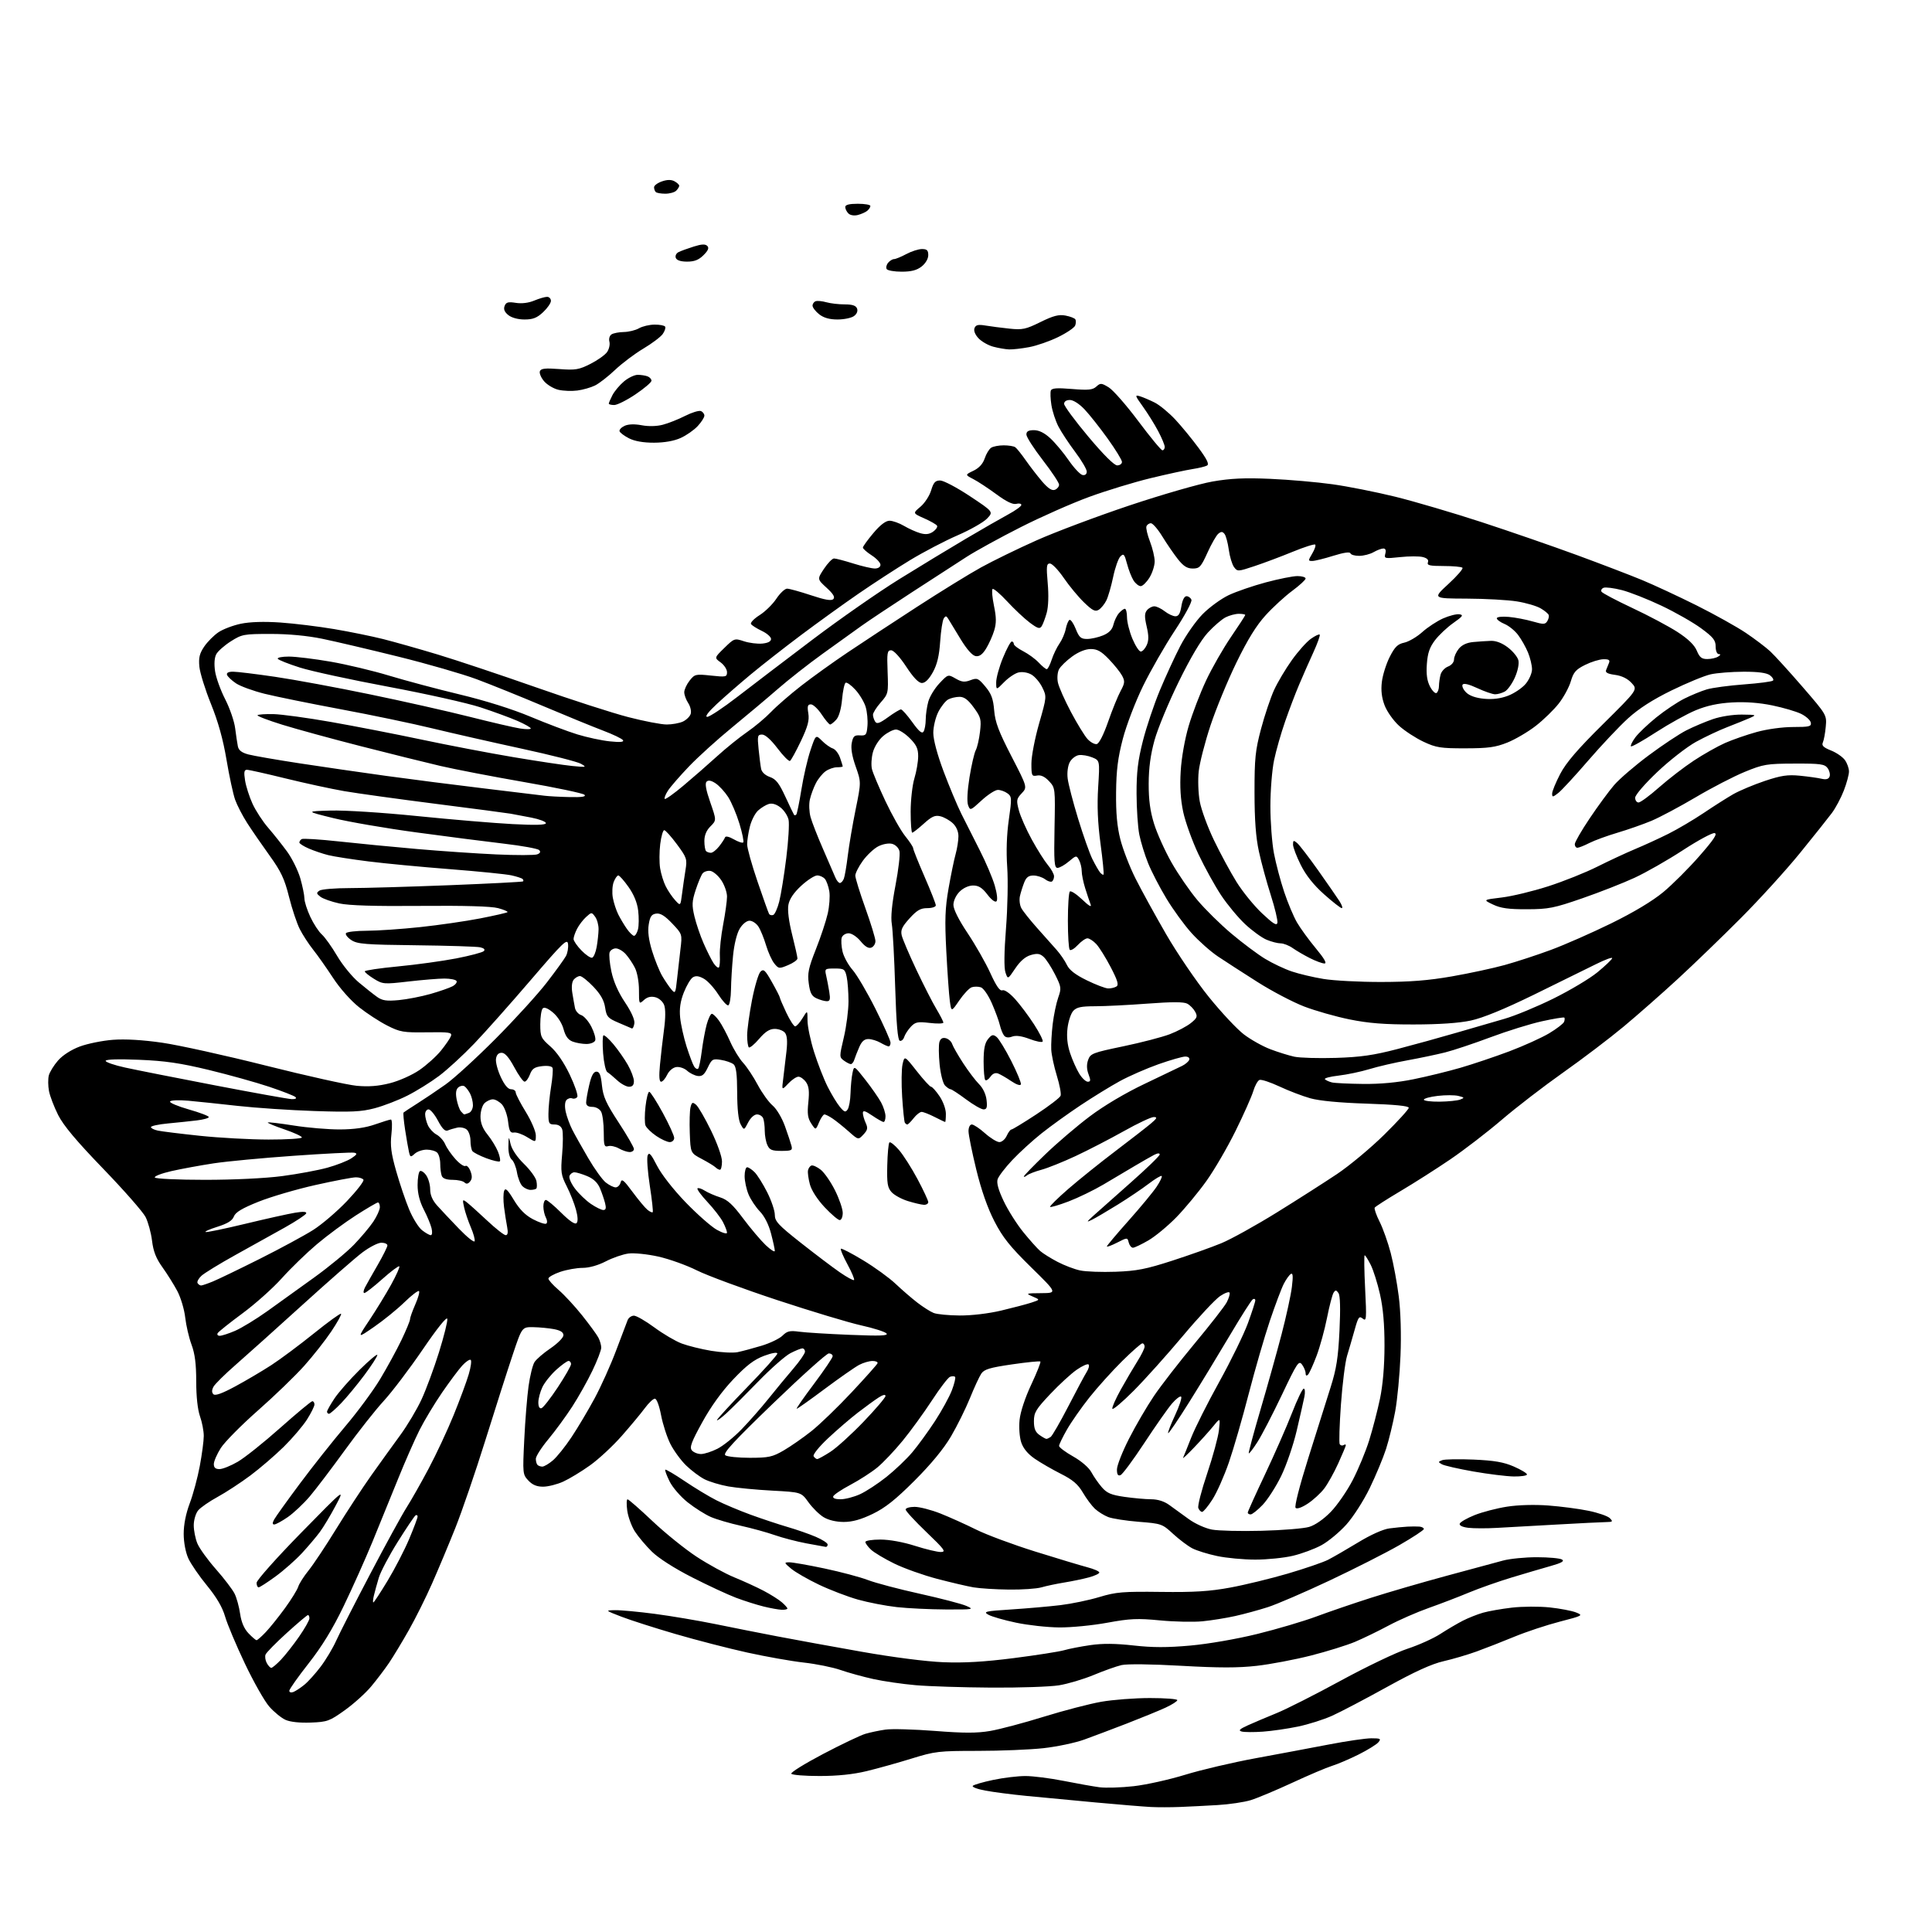 <?xml version="1.0" encoding="UTF-8" standalone="no"?>
<svg 
  version="1.1" 
  xmlns="http://www.w3.org/2000/svg" 
  xmlns:xlink="http://www.w3.org/1999/xlink" 
  xmlns:svg="http://www.w3.org/2000/svg"
  xmlns:rdf="http://www.w3.org/1999/02/22-rdf-syntax-ns#"
  xmlns:cc="http://creativecommons.org/ns#"
  xmlns:dc="http://purl.org/dc/elements/1.1/"
  viewBox="0 0 768 768"
  width="768"
  height="768"
>
<style>svg {background-color: white; }</style>"
<path stroke="none" fill="black" fill-rule="evenodd" d="M469.00,718.30C465.43,718.44 460.25,718.45 457.50,718.31C454.75,718.17 444.85,717.36 435.50,716.50C426.15,715.64 413.77,714.47 408.00,713.90C402.23,713.34 394.89,712.39 391.69,711.79C388.50,711.20 386.25,710.35 386.71,709.89C387.16,709.44 390.81,708.38 394.83,707.54C398.85,706.69 404.60,706.00 407.62,706.00C410.64,706.00 417.48,706.87 422.81,707.93C428.14,708.99 434.55,710.13 437.05,710.46C439.56,710.79 445.68,710.60 450.65,710.04C455.62,709.48 464.82,707.43 471.10,705.50C477.37,703.57 489.93,700.62 499.00,698.95C508.07,697.28 521.24,694.81 528.26,693.46C535.27,692.11 542.87,691.00 545.13,691.00C548.77,691.00 549.09,691.18 547.93,692.58C547.21,693.46 543.66,695.64 540.06,697.45C536.45,699.25 531.70,701.28 529.50,701.96C527.30,702.64 520.21,705.65 513.75,708.65C507.29,711.64 499.86,714.76 497.25,715.57C494.64,716.38 488.68,717.27 484.00,717.54C479.32,717.82 472.57,718.16 469.00,718.30zM325.81,705.99C319.93,706.00 314.86,705.59 314.55,705.08C314.24,704.58 319.95,701.04 327.24,697.21C334.53,693.38 342.07,689.79 344.00,689.22C345.93,688.65 349.52,687.89 352.00,687.54C354.48,687.18 363.30,687.43 371.62,688.07C383.20,688.98 388.35,688.98 393.62,688.08C397.40,687.43 407.00,684.89 414.94,682.42C422.88,679.96 433.18,677.28 437.82,676.47C442.46,675.66 451.15,675.00 457.13,675.00C463.11,675.00 468.00,675.37 468.00,675.83C468.00,676.29 465.86,677.64 463.25,678.85C460.64,680.05 453.77,682.86 448.00,685.10C442.23,687.33 434.57,690.22 431.00,691.51C427.43,692.80 420.13,694.34 414.79,694.93C409.45,695.52 397.69,696.00 388.66,696.00C373.17,696.00 371.69,696.17 362.37,699.06C356.94,700.74 348.90,702.99 344.50,704.05C339.17,705.34 332.94,705.99 325.81,705.99zM502.00,688.36C498.43,688.61 494.65,688.59 493.61,688.31C492.15,687.91 492.71,687.36 496.11,685.81C498.53,684.72 503.65,682.55 507.50,680.98C511.35,679.42 522.83,673.61 533.00,668.07C543.17,662.53 555.10,656.83 559.50,655.40C563.90,653.96 569.77,651.32 572.55,649.52C575.33,647.72 579.38,645.34 581.55,644.23C583.72,643.13 587.30,641.71 589.50,641.08C591.70,640.45 596.88,639.54 601.00,639.06C605.12,638.58 611.88,638.54 616.00,638.97C620.12,639.41 624.85,640.31 626.50,640.97C629.42,642.14 629.24,642.24 620.00,644.64C614.77,645.99 606.67,648.68 602.00,650.61C597.33,652.54 590.58,655.18 587.00,656.48C583.42,657.78 577.48,659.53 573.79,660.37C569.10,661.44 562.33,664.53 551.35,670.60C542.70,675.38 532.90,680.53 529.56,682.03C526.23,683.54 520.12,685.47 516.00,686.33C511.88,687.19 505.57,688.11 502.00,688.36zM123.53,684.75C119.16,684.92 115.36,684.51 113.48,683.66C111.82,682.91 108.92,680.54 107.04,678.40C105.16,676.26 100.81,668.57 97.36,661.32C93.91,654.07 90.37,645.66 89.49,642.63C88.41,638.89 86.10,634.95 82.30,630.31C79.22,626.57 75.88,621.70 74.87,619.50C73.79,617.14 73.03,613.15 73.02,609.77C73.01,606.10 73.87,601.73 75.42,597.61C76.76,594.06 78.56,587.38 79.42,582.76C80.29,578.13 81.00,572.75 81.00,570.80C81.00,568.85 80.33,565.34 79.50,563.00C78.57,560.35 78.00,555.12 78.00,549.12C78.00,542.19 77.48,538.10 76.13,534.50C75.11,531.75 73.98,526.88 73.62,523.68C73.26,520.49 71.84,515.76 70.47,513.18C69.10,510.61 66.44,506.36 64.56,503.74C62.05,500.25 60.96,497.47 60.44,493.24C60.06,490.08 58.90,485.84 57.88,483.80C56.85,481.77 49.28,473.14 41.06,464.63C30.44,453.63 25.24,447.44 23.13,443.26C21.50,440.02 19.85,435.72 19.47,433.69C19.09,431.67 19.06,428.89 19.40,427.52C19.75,426.16 21.40,423.48 23.07,421.57C24.92,419.46 28.32,417.28 31.71,416.01C34.79,414.86 40.72,413.66 44.90,413.34C49.81,412.97 56.75,413.38 64.50,414.50C71.10,415.46 89.68,419.56 105.79,423.62C121.89,427.67 138.09,431.27 141.79,431.62C146.53,432.06 150.42,431.76 155.00,430.59C158.64,429.67 163.79,427.37 166.70,425.38C169.56,423.42 173.42,419.95 175.28,417.66C177.13,415.37 178.92,412.76 179.25,411.86C179.79,410.40 178.73,410.23 169.68,410.36C160.35,410.49 159.04,410.27 153.94,407.68C150.88,406.13 145.84,402.85 142.74,400.39C139.46,397.79 135.12,392.90 132.38,388.71C129.78,384.74 126.23,379.70 124.47,377.50C122.72,375.30 120.34,371.64 119.18,369.36C118.02,367.09 116.09,361.31 114.89,356.51C113.10,349.36 111.72,346.42 107.20,340.15C104.17,335.94 100.16,330.12 98.28,327.20C96.41,324.29 94.24,320.08 93.45,317.86C92.67,315.63 91.13,308.50 90.04,302.00C88.69,293.95 86.72,286.88 83.87,279.84C81.57,274.15 79.49,267.48 79.25,265.00C78.91,261.45 79.32,259.77 81.18,257.02C82.48,255.11 85.03,252.55 86.84,251.33C88.64,250.11 92.66,248.59 95.77,247.94C99.42,247.19 104.97,247.02 111.46,247.46C116.98,247.85 126.59,249.02 132.80,250.07C139.02,251.12 147.79,252.91 152.30,254.04C156.81,255.18 166.57,257.94 174.00,260.18C181.43,262.42 198.97,268.28 213.00,273.20C227.02,278.13 243.59,283.48 249.82,285.08C256.04,286.69 262.88,288.00 265.02,288.00C267.16,288.00 270.04,287.48 271.43,286.85C272.82,286.21 274.23,284.84 274.56,283.80C274.89,282.76 274.45,280.81 273.58,279.49C272.71,278.16 272.00,276.22 272.00,275.17C272.00,274.12 272.96,272.05 274.12,270.57C276.16,267.98 276.52,267.90 282.62,268.55C288.59,269.19 289.00,269.10 289.00,267.20C289.00,266.08 287.86,264.34 286.47,263.32C283.93,261.47 283.93,261.47 287.93,257.57C291.86,253.73 292.00,253.68 295.73,254.91C297.81,255.60 301.09,256.01 303.01,255.83C305.29,255.61 306.50,254.98 306.50,254.01C306.50,253.19 304.85,251.74 302.83,250.79C300.81,249.83 298.88,248.61 298.54,248.06C298.20,247.52 299.74,245.93 301.95,244.53C304.17,243.13 307.17,240.19 308.62,237.99C310.08,235.80 311.99,234.00 312.88,234.00C313.77,234.00 318.02,235.18 322.34,236.61C327.93,238.48 330.48,238.92 331.25,238.15C332.02,237.38 331.26,236.09 328.58,233.64C324.83,230.21 324.83,230.21 327.55,226.10C329.04,223.85 330.84,222.00 331.54,222.00C332.25,222.00 335.67,222.89 339.16,223.99C342.65,225.08 346.51,225.98 347.75,225.99C349.08,225.99 350.00,225.39 350.00,224.51C350.00,223.69 348.43,222.00 346.51,220.76C344.59,219.52 343.02,218.13 343.01,217.68C343.01,217.23 344.87,214.64 347.16,211.93C349.90,208.67 352.09,207.00 353.60,207.00C354.86,207.00 357.44,207.92 359.35,209.04C361.25,210.17 364.16,211.47 365.82,211.95C367.99,212.57 369.41,212.40 370.93,211.34C372.09,210.53 372.78,209.46 372.48,208.96C372.17,208.46 369.87,207.15 367.36,206.04C362.81,204.03 362.81,204.03 365.89,201.44C367.58,200.02 369.49,197.09 370.14,194.93C371.09,191.77 371.79,191.00 373.73,191.00C375.06,191.00 380.37,193.80 385.54,197.23C394.93,203.46 394.93,203.46 392.35,206.16C390.93,207.64 385.65,210.64 380.63,212.81C375.61,214.99 367.15,219.41 361.83,222.63C356.51,225.86 347.29,231.85 341.33,235.95C335.37,240.05 325.10,247.45 318.50,252.40C311.90,257.35 302.86,264.42 298.42,268.11C293.98,271.80 287.90,277.09 284.92,279.87C281.49,283.07 280.10,284.94 281.13,284.96C282.03,284.98 287.43,281.40 293.13,277.00C298.83,272.60 312.27,262.36 323.00,254.25C333.73,246.14 349.25,235.32 357.50,230.21C365.75,225.09 377.68,217.86 384.00,214.13C390.32,210.40 397.86,206.07 400.75,204.51C403.64,202.96 406.00,201.25 406.00,200.72C406.00,200.20 405.09,200.00 403.99,200.29C402.63,200.65 400.05,199.40 396.10,196.49C392.86,194.11 388.73,191.39 386.91,190.45C383.60,188.74 383.60,188.74 386.97,187.12C389.21,186.04 390.71,184.39 391.44,182.20C392.05,180.39 393.21,178.48 394.02,177.97C394.83,177.45 397.07,177.03 399.00,177.03C400.93,177.03 402.98,177.36 403.57,177.77C404.15,178.17 406.04,180.53 407.77,183.00C409.49,185.47 412.43,189.26 414.28,191.42C416.63,194.15 418.17,195.15 419.33,194.70C420.25,194.35 421.00,193.43 421.00,192.67C421.00,191.90 418.08,187.50 414.51,182.89C410.94,178.27 408.02,173.71 408.01,172.75C408.00,171.47 408.81,171.00 411.01,171.00C413.03,171.00 415.20,172.08 417.54,174.25C419.47,176.04 422.76,179.97 424.84,183.00C426.93,186.02 429.39,188.64 430.32,188.82C431.36,189.02 432.00,188.50 432.00,187.46C432.00,186.53 429.93,183.02 427.41,179.66C424.88,176.30 421.88,171.74 420.73,169.53C419.59,167.31 418.33,163.48 417.95,161.01C417.56,158.54 417.47,155.95 417.73,155.25C418.11,154.28 420.15,154.13 426.12,154.63C432.63,155.17 434.34,155.00 435.80,153.68C437.44,152.19 437.83,152.22 440.74,153.99C442.48,155.05 447.79,161.11 452.53,167.46C457.28,173.81 461.57,179.00 462.08,179.00C462.59,179.00 463.00,178.39 463.00,177.65C463.00,176.91 461.83,174.09 460.40,171.40C458.98,168.70 456.25,164.32 454.34,161.66C451.12,157.17 451.04,156.88 453.19,157.54C454.46,157.93 457.09,159.06 459.02,160.03C460.96,161.01 464.61,164.02 467.14,166.71C469.66,169.41 473.83,174.49 476.41,177.99C479.85,182.66 480.76,184.55 479.80,185.07C479.09,185.46 476.48,186.09 474.00,186.47C471.52,186.85 464.08,188.46 457.46,190.06C450.84,191.66 439.82,195.02 432.96,197.53C426.11,200.04 413.85,205.45 405.73,209.57C397.60,213.68 387.93,218.99 384.23,221.37C380.53,223.74 370.75,230.08 362.50,235.44C354.25,240.80 345.19,246.83 342.38,248.84C339.56,250.85 332.66,255.81 327.04,259.86C321.42,263.90 313.38,270.22 309.16,273.90C304.95,277.57 296.77,284.44 291.00,289.17C285.23,293.89 277.54,300.85 273.92,304.63C270.30,308.41 266.53,312.75 265.53,314.28C264.54,315.81 263.96,317.30 264.25,317.58C264.53,317.87 267.86,315.51 271.63,312.34C275.41,309.17 281.43,303.92 285.00,300.67C288.57,297.42 293.98,293.06 297.00,290.98C300.02,288.90 304.30,285.31 306.50,283.01C308.70,280.71 314.10,276.03 318.50,272.60C322.90,269.17 331.23,263.19 337.00,259.32C342.77,255.44 355.15,247.31 364.50,241.25C373.85,235.19 385.32,228.12 390.00,225.54C394.68,222.96 404.57,218.13 412.00,214.82C419.43,211.50 436.07,205.25 449.00,200.92C461.93,196.60 476.77,192.32 482.00,191.41C489.21,190.16 494.76,189.90 505.00,190.35C512.43,190.67 523.52,191.64 529.66,192.50C535.80,193.35 547.05,195.59 554.66,197.46C562.27,199.34 577.73,203.89 589.00,207.57C600.27,211.26 617.31,217.15 626.86,220.66C636.41,224.17 648.05,228.63 652.74,230.57C657.42,232.51 667.16,237.04 674.38,240.64C681.59,244.25 690.42,249.17 694.00,251.58C697.58,254.00 701.93,257.29 703.68,258.91C705.42,260.52 711.20,266.87 716.52,273.02C726.14,284.15 726.18,284.22 725.77,288.85C725.54,291.41 725.02,294.23 724.62,295.12C724.06,296.36 724.81,297.11 727.86,298.33C730.04,299.20 732.54,300.93 733.41,302.18C734.29,303.43 735.00,305.45 735.00,306.68C735.00,307.92 734.09,311.30 732.97,314.21C731.85,317.12 729.71,321.15 728.22,323.16C726.72,325.17 721.00,332.36 715.50,339.12C710.00,345.89 699.42,357.52 692.00,364.96C684.58,372.41 673.33,383.27 667.00,389.10C660.67,394.93 650.96,403.48 645.41,408.10C639.86,412.72 629.06,420.92 621.41,426.32C613.76,431.72 602.77,440.17 597.00,445.11C591.23,450.05 582.00,457.14 576.50,460.88C571.00,464.62 562.10,470.29 556.72,473.48C551.35,476.67 546.73,479.63 546.47,480.05C546.21,480.47 547.08,483.00 548.42,485.66C549.76,488.32 551.74,493.91 552.83,498.08C553.92,502.25 555.37,510.06 556.04,515.43C556.79,521.38 557.06,530.54 556.72,538.85C556.42,546.36 555.47,556.33 554.62,561.00C553.76,565.67 552.12,572.42 550.97,576.00C549.81,579.58 546.91,586.55 544.51,591.50C542.07,596.54 537.97,602.93 535.20,606.03C532.47,609.07 528.01,612.77 525.28,614.25C522.56,615.73 517.44,617.63 513.91,618.46C510.39,619.29 503.68,619.97 499.00,619.97C494.32,619.97 487.50,619.33 483.84,618.55C480.17,617.78 475.73,616.40 473.97,615.49C472.21,614.58 468.78,611.99 466.34,609.75C462.02,605.76 461.69,605.65 452.71,604.94C447.64,604.54 442.15,603.68 440.50,603.04C438.85,602.39 436.48,600.91 435.23,599.74C433.99,598.58 431.83,595.68 430.44,593.30C428.51,590.01 426.43,588.24 421.70,585.86C418.29,584.14 413.62,581.45 411.33,579.87C408.58,577.98 406.75,575.77 405.95,573.36C405.27,571.29 404.99,567.43 405.30,564.42C405.62,561.27 407.49,555.61 409.93,550.41C412.18,545.61 413.82,541.48 413.57,541.23C413.32,540.99 408.25,541.49 402.31,542.36C393.51,543.64 391.24,544.32 390.09,546.02C389.31,547.17 387.27,551.58 385.56,555.81C383.84,560.04 380.45,566.88 378.03,571.00C375.17,575.88 370.11,582.02 363.57,588.56C355.96,596.16 351.88,599.40 346.88,601.81C342.21,604.06 338.82,605.00 335.38,605.00C332.35,604.99 329.32,604.27 327.38,603.09C325.67,602.05 322.97,599.39 321.38,597.18C318.50,593.17 318.50,593.17 307.00,592.55C300.68,592.22 292.81,591.46 289.52,590.88C286.24,590.29 281.96,589.00 280.02,588.01C278.09,587.02 274.81,584.55 272.74,582.54C270.66,580.52 267.86,576.68 266.50,574.01C265.15,571.33 263.48,566.18 262.79,562.57C262.06,558.74 261.03,556.00 260.32,556.00C259.65,556.00 257.86,557.69 256.34,559.75C254.82,561.81 250.69,566.78 247.16,570.79C243.64,574.80 237.95,580.08 234.52,582.52C231.10,584.97 226.31,587.86 223.90,588.96C221.48,590.06 217.89,590.97 215.92,590.98C213.40,590.99 211.67,590.28 210.04,588.54C207.78,586.13 207.74,585.77 208.40,572.29C208.76,564.71 209.54,555.12 210.11,551.00C210.69,546.88 211.75,542.58 212.48,541.45C213.20,540.32 216.07,537.84 218.87,535.95C221.66,534.05 223.96,531.73 223.97,530.80C223.99,529.61 222.85,528.87 220.25,528.36C218.19,527.97 214.47,527.61 212.00,527.57C207.50,527.50 207.50,527.50 203.82,538.50C201.79,544.55 196.90,559.85 192.95,572.50C189.00,585.15 183.60,600.90 180.96,607.50C178.32,614.10 174.17,624.00 171.74,629.50C169.32,635.00 165.17,643.33 162.52,648.00C159.88,652.67 156.34,658.52 154.67,661.00C152.99,663.48 149.80,667.69 147.56,670.37C145.33,673.05 140.59,677.32 137.03,679.86C130.99,684.18 130.11,684.50 123.53,684.75zM116.60,672.60C117.48,672.26 119.44,670.98 120.96,669.74C122.48,668.51 125.42,665.25 127.49,662.50C129.57,659.75 132.34,655.11 133.64,652.20C134.95,649.28 141.03,637.35 147.15,625.70C153.27,614.04 159.77,602.16 161.59,599.31C163.41,596.45 167.37,589.48 170.38,583.81C173.40,578.14 177.88,568.55 180.34,562.50C182.80,556.45 185.50,549.15 186.34,546.27C187.19,543.40 187.53,540.82 187.09,540.56C186.66,540.29 185.18,541.29 183.79,542.79C182.41,544.28 178.81,549.10 175.78,553.50C172.75,557.90 168.69,564.65 166.75,568.50C164.82,572.35 160.96,581.12 158.19,588.00C155.42,594.88 150.84,606.12 148.01,613.00C145.18,619.88 140.04,631.35 136.59,638.50C132.22,647.56 128.00,654.46 122.66,661.25C118.45,666.61 115.00,671.50 115.00,672.11C115.00,672.72 115.72,672.94 116.60,672.60zM394.00,670.85C382.73,670.78 369.23,670.35 364.00,669.89C358.77,669.44 351.18,668.33 347.13,667.44C343.08,666.54 337.23,664.93 334.13,663.85C331.03,662.77 324.45,661.44 319.50,660.89C314.55,660.34 304.43,658.54 297.00,656.90C289.57,655.26 276.75,651.95 268.50,649.54C260.25,647.13 250.57,644.03 247.00,642.65C240.50,640.14 240.50,640.14 244.54,640.07C246.76,640.03 253.86,640.69 260.32,641.54C266.77,642.39 277.55,644.21 284.28,645.58C291.00,646.96 302.12,649.17 309.00,650.48C315.88,651.80 330.95,654.55 342.50,656.59C354.92,658.79 368.20,660.49 375.00,660.76C383.20,661.09 391.24,660.62 403.00,659.12C412.07,657.96 421.07,656.55 423.00,655.99C424.93,655.42 429.62,654.51 433.44,653.96C438.29,653.25 443.44,653.30 450.58,654.10C458.15,654.95 463.97,654.96 473.14,654.14C480.29,653.50 491.52,651.56 499.77,649.53C507.62,647.60 518.19,644.47 523.27,642.58C528.35,640.69 538.12,637.35 545.00,635.15C551.88,632.95 565.38,629.02 575.00,626.42C584.62,623.83 594.74,621.09 597.47,620.35C600.20,619.61 606.28,619.01 610.97,619.02C615.66,619.02 620.14,619.44 620.93,619.94C621.97,620.59 620.73,621.30 616.43,622.51C613.17,623.43 606.17,625.49 600.88,627.09C595.59,628.69 587.94,631.39 583.88,633.08C579.82,634.78 572.67,637.52 568.00,639.17C563.33,640.82 556.13,643.97 552.01,646.17C547.89,648.38 541.86,651.30 538.61,652.67C535.36,654.03 527.48,656.48 521.10,658.11C514.72,659.73 505.04,661.57 499.59,662.19C492.20,663.03 484.56,663.03 469.59,662.18C457.77,661.51 447.98,661.39 445.81,661.90C443.78,662.37 438.81,664.14 434.76,665.83C430.71,667.51 424.50,669.36 420.95,669.94C417.40,670.51 405.27,670.93 394.00,670.85zM107.84,663.00C108.26,663.00 110.00,661.54 111.70,659.75C113.40,657.96 116.64,653.84 118.90,650.58C121.15,647.33 123.00,644.07 123.00,643.33C123.00,642.60 122.74,642.00 122.43,642.00C122.11,642.00 118.31,645.21 113.98,649.14C109.65,653.07 105.86,656.93 105.56,657.72C105.25,658.50 105.47,660.01 106.04,661.07C106.61,662.13 107.42,663.00 107.84,663.00zM101.99,652.00C102.33,652.00 103.99,650.54 105.68,648.75C107.37,646.96 110.81,642.67 113.32,639.22C115.83,635.76 118.19,631.94 118.56,630.72C118.94,629.50 120.78,626.61 122.65,624.30C124.53,621.98 129.45,614.58 133.60,607.84C137.75,601.10 144.03,591.52 147.55,586.54C151.08,581.57 156.28,574.35 159.10,570.50C161.92,566.65 165.73,560.27 167.56,556.31C169.39,552.36 172.52,543.91 174.51,537.53C176.50,531.15 177.99,525.18 177.81,524.26C177.61,523.24 173.81,527.98 168.05,536.43C162.86,544.04 155.88,553.25 152.54,556.89C149.20,560.52 142.24,569.35 137.07,576.50C131.89,583.65 125.63,591.90 123.14,594.84C120.65,597.77 116.70,601.48 114.37,603.09C112.05,604.69 109.64,606.00 109.03,606.00C108.25,606.00 108.23,605.44 108.97,604.05C109.55,602.97 114.14,596.56 119.18,589.80C124.22,583.03 132.33,572.80 137.20,567.05C142.08,561.31 148.33,552.84 151.11,548.22C153.88,543.61 157.69,536.63 159.58,532.70C161.46,528.77 163.00,525.04 163.00,524.41C163.00,523.77 163.94,521.13 165.08,518.54C166.23,515.95 166.89,513.56 166.56,513.23C166.22,512.89 163.60,514.90 160.73,517.69C157.85,520.49 152.45,524.87 148.72,527.44C141.95,532.12 141.95,532.12 146.82,524.81C149.50,520.79 153.39,514.44 155.46,510.70C157.53,506.96 159.00,503.67 158.72,503.39C158.44,503.11 155.41,505.38 151.98,508.44C148.55,511.50 145.34,514.00 144.84,514.00C144.34,514.00 144.46,512.99 145.10,511.75C145.75,510.51 148.01,506.50 150.14,502.83C152.26,499.15 154.00,495.67 154.00,495.08C154.00,494.48 152.92,494.00 151.60,494.00C150.28,494.00 146.90,495.73 144.09,497.84C141.28,499.95 130.55,509.34 120.24,518.70C109.93,528.06 97.99,538.78 93.70,542.52C89.41,546.26 85.43,550.19 84.86,551.26C84.15,552.59 84.14,553.54 84.83,554.23C85.53,554.93 88.30,553.93 93.49,551.13C97.69,548.87 104.14,545.06 107.82,542.68C111.49,540.29 119.13,534.60 124.79,530.04C130.45,525.48 135.30,521.97 135.57,522.24C135.85,522.51 134.10,525.67 131.70,529.26C129.30,532.84 124.44,539.01 120.91,542.96C117.39,546.91 109.10,554.91 102.50,560.72C95.90,566.54 89.26,573.26 87.75,575.65C86.24,578.04 85.00,580.90 85.00,582.00C85.00,583.41 85.66,584.00 87.25,583.99C88.49,583.99 91.75,582.68 94.50,581.08C97.25,579.49 104.86,573.42 111.41,567.59C117.97,561.77 123.70,557.00 124.16,557.00C124.62,557.00 125.00,557.59 125.00,558.30C125.00,559.02 123.67,561.70 122.05,564.26C120.42,566.82 116.26,571.71 112.80,575.12C109.33,578.53 103.35,583.68 99.50,586.55C95.65,589.42 89.80,593.25 86.50,595.05C83.20,596.85 79.72,599.26 78.77,600.41C77.82,601.56 77.03,604.20 77.02,606.28C77.01,608.36 77.66,611.65 78.47,613.58C79.28,615.52 82.60,620.12 85.85,623.80C89.10,627.49 92.43,631.85 93.25,633.50C94.07,635.15 95.06,638.75 95.45,641.50C95.93,644.83 97.03,647.42 98.77,649.25C100.20,650.76 101.65,652.00 101.99,652.00zM421.06,646.93C416.35,646.89 408.63,646.04 403.90,645.04C399.17,644.05 394.22,642.62 392.90,641.88C390.73,640.66 391.62,640.45 402.00,639.78C408.32,639.37 417.10,638.60 421.50,638.07C425.90,637.54 432.88,636.10 437.00,634.85C443.68,632.84 446.35,632.62 461.50,632.81C474.74,632.98 480.83,632.60 489.02,631.09C494.81,630.03 505.11,627.52 511.91,625.53C518.71,623.53 525.92,621.06 527.93,620.04C529.94,619.01 535.31,615.91 539.88,613.14C544.90,610.08 549.81,607.88 552.34,607.56C554.63,607.26 557.85,606.95 559.50,606.86C561.15,606.77 563.29,606.77 564.25,606.85C565.21,606.93 566.00,607.36 566.00,607.81C566.00,608.25 561.61,611.14 556.25,614.22C550.89,617.30 538.40,623.63 528.50,628.30C518.60,632.96 507.57,637.71 504.00,638.86C500.43,640.01 494.57,641.61 491.00,642.40C487.43,643.20 481.57,644.14 478.00,644.49C474.43,644.84 466.82,644.68 461.10,644.13C452.17,643.27 449.21,643.40 440.16,645.06C434.36,646.13 425.76,646.97 421.06,646.93zM310.75,639.91C309.51,639.87 306.25,639.28 303.50,638.60C300.75,637.92 295.83,636.36 292.57,635.13C289.31,633.90 281.43,630.24 275.06,626.99C268.05,623.42 261.76,619.39 259.12,616.79C256.72,614.43 253.67,610.81 252.35,608.74C251.04,606.67 249.68,602.95 249.34,600.49C249.00,598.02 249.06,596.00 249.46,596.00C249.87,596.00 254.32,599.89 259.35,604.65C264.38,609.41 272.30,615.80 276.94,618.84C281.58,621.88 288.33,625.57 291.94,627.04C295.55,628.51 300.75,630.89 303.50,632.33C306.25,633.77 309.51,635.82 310.75,636.89C311.99,637.95 313.00,639.09 313.00,639.41C313.00,639.73 311.99,639.96 310.75,639.91zM376.00,639.79C369.68,639.76 360.90,639.34 356.50,638.85C352.10,638.36 345.12,637.01 341.00,635.85C336.88,634.68 329.90,632.01 325.50,629.91C321.10,627.81 316.15,624.96 314.50,623.58C311.66,621.20 311.62,621.07 313.73,621.04C314.96,621.02 321.26,622.12 327.73,623.49C334.21,624.86 341.98,626.93 345.00,628.09C348.02,629.25 357.29,631.70 365.59,633.53C373.90,635.37 382.22,637.54 384.09,638.35C387.36,639.77 387.01,639.83 376.00,639.79zM148.41,637.00C148.66,637.00 151.21,633.11 154.08,628.36C156.95,623.61 160.81,616.15 162.65,611.78C164.49,607.41 166.00,603.40 166.00,602.86C166.00,602.32 165.64,602.11 165.19,602.38C164.75,602.66 161.56,607.40 158.10,612.92C154.64,618.44 151.25,624.88 150.56,627.23C149.86,629.58 148.99,632.74 148.63,634.25C148.26,635.76 148.17,637.00 148.41,637.00zM401.01,631.88C395.78,631.82 389.47,631.42 387.00,631.00C384.52,630.58 378.00,629.05 372.50,627.61C367.00,626.16 359.35,623.44 355.50,621.55C351.65,619.67 347.49,617.18 346.25,616.03C345.01,614.87 344.00,613.49 344.00,612.96C344.00,612.43 346.68,612.00 349.96,612.00C353.56,612.00 359.01,612.99 363.71,614.49C368.00,615.86 372.62,616.96 374.00,616.95C376.19,616.92 375.48,615.95 368.25,609.02C363.71,604.67 360.00,600.64 360.00,600.06C360.00,599.48 361.61,599.00 363.58,599.00C365.55,599.00 370.16,600.19 373.83,601.64C377.50,603.10 383.88,605.97 388.00,608.02C392.12,610.08 402.70,614.01 411.50,616.76C420.30,619.51 429.64,622.32 432.25,623.01C434.86,623.70 437.00,624.63 437.00,625.09C437.00,625.55 435.13,626.43 432.84,627.04C430.56,627.66 426.17,628.57 423.09,629.07C420.02,629.57 415.93,630.43 414.01,630.99C412.09,631.55 406.24,631.95 401.01,631.88zM102.80,631.00C102.36,631.00 102.00,630.19 102.00,629.19C102.00,628.20 109.90,619.32 119.57,609.44C137.15,591.50 137.15,591.50 133.44,598.50C131.40,602.35 128.57,607.08 127.14,609.00C125.72,610.92 122.52,614.70 120.03,617.40C117.54,620.09 112.82,624.26 109.55,626.65C106.28,629.04 103.24,631.00 102.80,631.00zM328.25,614.91C327.84,614.86 324.35,614.22 320.50,613.50C316.65,612.77 311.02,611.30 308.00,610.24C304.98,609.17 298.94,607.51 294.59,606.54C290.24,605.58 284.84,604.00 282.59,603.03C280.34,602.06 276.21,599.45 273.40,597.23C270.58,595.00 267.36,591.28 266.18,588.90C265.01,586.54 264.23,584.43 264.45,584.22C264.66,584.00 268.14,586.05 272.17,588.77C276.20,591.49 281.89,594.93 284.81,596.40C287.73,597.88 293.80,600.44 298.31,602.09C302.81,603.73 309.44,605.94 313.04,606.99C316.63,608.03 321.70,609.80 324.29,610.91C326.88,612.02 329.00,613.39 329.00,613.96C329.00,614.53 328.66,614.96 328.25,614.91zM501.50,608.51C509.75,608.30 518.26,607.61 520.40,606.97C522.77,606.27 526.14,603.94 528.99,601.01C531.56,598.37 535.50,592.67 537.73,588.35C539.97,584.03 542.92,576.90 544.29,572.50C545.66,568.10 547.59,560.67 548.57,556.00C549.71,550.52 550.35,543.05 550.36,535.00C550.38,526.50 549.80,519.94 548.57,514.50C547.58,510.10 545.91,504.81 544.86,502.75C543.82,500.69 542.74,499.00 542.48,499.00C542.21,499.00 542.29,504.96 542.66,512.25C543.27,524.36 543.19,525.39 541.71,524.17C540.28,522.99 539.92,523.50 538.48,528.67C537.58,531.88 536.23,536.52 535.47,539.00C534.72,541.48 533.62,550.17 533.04,558.33C532.46,566.48 532.24,573.58 532.56,574.09C532.88,574.61 533.56,574.77 534.07,574.46C534.58,574.14 535.00,574.14 535.00,574.46C535.00,574.78 533.64,578.04 531.98,581.70C530.32,585.37 527.81,589.87 526.40,591.72C524.99,593.57 522.06,596.26 519.88,597.70C517.51,599.27 515.56,599.95 515.02,599.41C514.49,598.87 516.56,590.76 520.10,579.50C523.38,569.05 527.37,556.41 528.95,551.42C531.26,544.12 531.95,539.69 532.47,528.92C532.89,520.09 532.75,514.99 532.06,514.00C531.17,512.74 530.86,512.72 530.11,513.88C529.62,514.64 528.45,519.13 527.51,523.87C526.57,528.60 524.70,535.41 523.35,538.99C522.00,542.57 520.47,545.93 519.95,546.45C519.35,547.05 519.00,546.85 519.00,545.89C519.00,545.06 518.37,543.52 517.59,542.46C516.30,540.69 515.66,541.65 509.57,554.48C505.92,562.14 501.55,570.59 499.84,573.25C498.14,575.90 496.59,577.92 496.40,577.73C496.21,577.55 498.30,569.77 501.04,560.45C503.78,551.13 507.55,537.65 509.42,530.50C511.29,523.35 513.15,514.85 513.54,511.61C514.07,507.30 513.96,505.91 513.13,506.42C512.50,506.81 511.25,508.55 510.35,510.30C509.44,512.04 506.95,518.65 504.81,524.98C502.67,531.32 498.89,544.38 496.40,554.00C493.92,563.62 490.37,575.91 488.51,581.31C486.65,586.70 483.71,593.34 481.96,596.06C480.22,598.78 478.37,601.00 477.86,601.00C477.35,601.00 476.67,600.31 476.35,599.46C476.02,598.62 477.61,592.43 479.88,585.71C482.14,579.00 484.24,571.25 484.55,568.50C485.10,563.50 485.10,563.50 482.30,566.93C480.76,568.82 477.32,572.64 474.65,575.43C471.99,578.22 470.02,580.05 470.29,579.50C470.55,578.95 472.00,575.35 473.51,571.50C475.02,567.65 480.06,557.64 484.70,549.26C489.34,540.87 494.45,530.40 496.07,525.98C497.68,521.56 499.00,517.48 499.00,516.91C499.00,516.35 498.55,516.16 498.00,516.50C497.44,516.84 493.35,523.28 488.89,530.81C484.43,538.34 477.18,550.26 472.77,557.30C468.37,564.33 464.58,569.91 464.36,569.70C464.14,569.48 465.38,566.28 467.10,562.60C468.82,558.92 469.91,555.59 469.52,555.20C469.13,554.82 467.46,556.08 465.83,558.00C464.19,559.92 459.25,566.98 454.85,573.67C450.44,580.37 446.20,586.09 445.42,586.39C444.40,586.78 444.00,586.15 444.00,584.13C444.00,582.58 446.16,577.09 448.80,571.91C451.43,566.73 455.89,559.10 458.70,554.94C461.51,550.78 468.84,541.33 474.99,533.94C481.15,526.55 486.84,519.23 487.65,517.68C488.46,516.13 488.97,514.42 488.79,513.88C488.61,513.33 486.90,513.94 484.98,515.23C483.07,516.52 476.43,523.63 470.22,531.04C464.02,538.44 455.25,548.22 450.73,552.77C446.21,557.31 442.36,560.57 442.17,560.01C441.98,559.45 443.53,555.96 445.60,552.25C447.67,548.54 450.64,543.50 452.18,541.05C453.73,538.61 455.00,536.02 455.00,535.30C455.00,534.59 454.60,534.00 454.10,534.00C453.61,534.00 449.98,537.20 446.03,541.10C442.09,545.01 436.25,551.49 433.06,555.51C429.87,559.52 425.85,565.27 424.13,568.28C422.41,571.28 421.00,574.21 421.00,574.78C421.00,575.34 423.51,577.23 426.58,578.96C429.85,580.80 432.84,583.39 433.83,585.21C434.75,586.92 436.62,589.62 438.00,591.21C440.03,593.56 441.71,594.27 447.00,595.03C450.57,595.54 455.35,595.97 457.60,595.98C460.25,595.99 462.80,596.80 464.80,598.25C466.50,599.49 469.97,602.00 472.51,603.84C475.11,605.73 479.17,607.56 481.81,608.04C484.39,608.51 493.25,608.73 501.50,608.51zM595.00,607.36C590.88,607.60 585.78,607.58 583.69,607.33C581.35,607.05 580.03,606.41 580.26,605.69C580.47,605.03 583.14,603.50 586.18,602.28C589.22,601.06 595.03,599.55 599.08,598.92C603.50,598.23 610.06,598.05 615.47,598.46C620.44,598.83 627.63,599.77 631.45,600.56C635.28,601.34 639.09,602.66 639.92,603.49C641.27,604.84 641.11,605.01 638.46,605.05C636.83,605.07 628.08,605.51 619.00,606.02C609.92,606.52 599.12,607.13 595.00,607.36zM497.15,602.00C496.52,602.00 496.00,601.68 496.00,601.29C496.00,600.90 499.10,594.04 502.89,586.04C506.67,578.04 511.48,567.11 513.56,561.75C515.64,556.39 517.75,552.00 518.25,552.00C518.75,552.00 518.87,553.46 518.51,555.25C518.15,557.04 516.77,563.13 515.44,568.79C514.11,574.46 511.34,582.53 509.29,586.73C507.24,590.94 503.93,596.09 501.94,598.19C499.94,600.28 497.79,602.00 497.15,602.00zM334.17,595.98C336.00,595.97 339.46,595.07 341.86,593.98C344.25,592.89 348.98,589.80 352.36,587.11C355.74,584.42 360.36,580.02 362.64,577.32C364.91,574.62 368.98,569.03 371.68,564.90C374.37,560.77 377.40,555.25 378.40,552.63C379.39,550.02 379.96,547.63 379.65,547.32C379.34,547.01 378.44,547.00 377.65,547.30C376.87,547.60 373.63,551.82 370.47,556.68C367.31,561.53 362.07,568.74 358.83,572.71C355.59,576.67 351.04,581.47 348.72,583.37C346.40,585.27 341.60,588.36 338.06,590.24C334.51,592.12 331.44,594.18 331.22,594.83C330.98,595.57 332.05,595.99 334.17,595.98zM601.75,586.92C598.86,586.87 591.64,585.98 585.69,584.94C579.74,583.89 574.12,582.61 573.19,582.08C571.62,581.20 571.63,581.08 573.30,580.44C574.29,580.06 579.92,579.96 585.80,580.21C594.01,580.57 597.72,581.21 601.75,582.96C604.64,584.22 607.00,585.64 607.00,586.12C607.00,586.61 604.64,586.96 601.75,586.92zM215.59,583.00C216.28,583.00 218.16,581.90 219.75,580.55C221.35,579.21 224.70,575.04 227.18,571.30C229.67,567.56 233.79,560.64 236.34,555.91C238.89,551.19 242.74,542.64 244.89,536.91C247.03,531.19 249.11,525.71 249.50,524.75C249.89,523.79 251.02,523.00 252.00,523.00C252.98,523.00 256.64,525.11 260.14,527.69C263.64,530.27 268.52,533.14 271.00,534.07C273.48,535.00 278.75,536.31 282.72,536.97C286.69,537.63 291.42,537.87 293.22,537.50C295.02,537.13 299.29,535.99 302.70,534.96C306.11,533.93 309.88,532.12 311.07,530.93C312.88,529.12 313.97,528.86 317.68,529.37C320.13,529.71 329.19,530.27 337.81,530.62C350.06,531.11 353.25,530.99 352.37,530.04C351.74,529.38 347.24,527.95 342.37,526.87C337.49,525.79 322.48,521.27 309.00,516.82C295.52,512.37 281.12,507.05 277.00,504.99C272.88,502.93 265.97,500.46 261.66,499.50C257.28,498.53 252.05,498.00 249.79,498.30C247.57,498.60 243.52,500.00 240.79,501.42C237.74,503.00 234.18,504.00 231.59,504.00C229.26,504.00 225.25,504.72 222.68,505.59C220.11,506.47 218.00,507.67 218.00,508.25C218.00,508.83 219.83,510.87 222.06,512.78C224.30,514.70 228.50,519.24 231.40,522.88C234.30,526.52 237.20,530.48 237.84,531.68C238.48,532.89 239.00,534.70 239.00,535.71C239.00,536.73 237.43,540.83 235.51,544.83C233.59,548.84 229.98,555.28 227.48,559.14C224.97,563.01 220.69,568.86 217.96,572.14C215.23,575.42 213.00,578.91 213.00,579.89C213.00,580.87 213.30,581.97 213.67,582.33C214.03,582.70 214.90,583.00 215.59,583.00zM298.10,579.50C305.55,579.49 307.06,579.17 311.50,576.59C314.25,575.00 319.20,571.55 322.50,568.94C325.80,566.33 333.00,559.39 338.50,553.51C344.00,547.64 348.65,542.42 348.83,541.92C349.02,541.41 348.12,541.00 346.83,541.01C345.55,541.01 343.17,541.70 341.55,542.55C339.93,543.40 333.80,547.67 327.94,552.04C322.08,556.42 317.02,560.00 316.71,560.00C316.39,560.00 319.48,555.55 323.57,550.11C327.65,544.66 331.00,539.71 331.00,539.11C331.00,538.50 330.31,538.00 329.47,538.00C328.63,538.00 318.72,546.89 307.45,557.75C291.61,573.02 287.28,577.73 288.33,578.50C289.08,579.05 293.48,579.50 298.10,579.50zM324.86,580.00C325.27,580.00 327.61,578.72 330.05,577.15C332.50,575.59 338.44,570.20 343.25,565.19C348.06,560.17 352.00,555.55 352.00,554.92C352.00,554.21 350.96,554.44 349.25,555.55C347.74,556.52 344.02,559.23 341.00,561.55C337.98,563.88 332.63,568.48 329.12,571.78C325.49,575.20 323.04,578.26 323.43,578.89C323.81,579.50 324.45,580.00 324.86,580.00zM278.66,578.00C279.99,578.00 282.96,577.04 285.25,575.87C287.54,574.70 291.86,571.22 294.84,568.12C297.83,565.03 302.62,559.58 305.49,556.00C308.35,552.42 312.79,547.05 315.35,544.06C317.91,541.07 320.00,538.03 320.00,537.31C320.00,536.59 319.53,536.00 318.96,536.00C318.39,536.00 316.25,536.86 314.21,537.91C312.17,538.96 306.45,543.99 301.50,549.09C296.55,554.19 290.81,559.91 288.75,561.80C286.69,563.69 285.00,564.91 285.00,564.52C285.00,564.13 290.40,558.25 297.00,551.46C303.60,544.67 309.00,538.64 309.00,538.06C309.00,537.44 306.84,537.81 303.75,538.96C299.77,540.45 296.80,542.71 291.50,548.29C286.97,553.06 282.62,559.08 279.16,565.37C274.81,573.26 274.04,575.35 275.03,576.54C275.70,577.34 277.33,578.00 278.66,578.00zM415.97,571.98C416.26,571.98 417.01,571.64 417.63,571.23C418.25,570.83 421.42,565.33 424.69,559.00C427.95,552.67 431.25,546.51 432.02,545.30C432.79,544.08 433.11,542.78 432.73,542.40C432.35,542.02 430.22,542.96 428.00,544.50C425.78,546.04 421.04,550.39 417.48,554.17C411.77,560.22 411.00,561.51 411.00,564.96C411.00,567.88 411.57,569.28 413.22,570.44C414.44,571.30 415.68,571.99 415.97,571.98zM130.79,562.00C130.36,562.00 130.00,561.63 130.00,561.17C130.00,560.72 131.33,558.35 132.95,555.92C134.57,553.49 139.07,548.36 142.95,544.53C146.83,540.69 150.00,538.04 150.00,538.63C150.00,539.22 147.69,542.81 144.86,546.60C142.03,550.40 137.89,555.41 135.65,557.75C133.41,560.09 131.23,562.00 130.79,562.00zM215.25,559.78C215.94,559.57 218.86,555.82 221.75,551.45C224.63,547.08 227.00,542.94 227.00,542.25C227.00,541.56 226.55,541.00 226.00,541.00C225.45,541.00 223.25,542.59 221.11,544.52C218.96,546.46 216.48,549.57 215.60,551.42C214.72,553.28 214.00,556.01 214.00,557.48C214.00,559.17 214.47,560.02 215.25,559.78zM87.36,531.00C88.17,531.00 90.92,530.11 93.46,529.02C96.01,527.92 101.79,524.40 106.30,521.18C110.81,517.95 119.22,511.91 125.00,507.74C130.78,503.57 137.82,497.76 140.66,494.83C143.49,491.90 146.98,487.75 148.41,485.61C149.83,483.47 151.00,480.88 151.00,479.86C151.00,478.84 150.66,478.00 150.25,478.00C149.84,478.00 145.90,480.30 141.50,483.12C137.10,485.94 130.12,491.09 126.00,494.57C121.88,498.05 115.61,504.12 112.08,508.06C108.56,512.00 101.51,518.30 96.43,522.05C91.35,525.80 86.90,529.35 86.54,529.93C86.18,530.52 86.55,531.00 87.36,531.00zM381.50,522.93C386.24,522.96 392.96,522.16 398.00,520.97C402.68,519.86 408.07,518.44 410.00,517.81C413.50,516.66 413.50,516.66 410.50,515.38C407.63,514.15 407.78,514.09 413.91,514.05C420.32,514.00 420.32,514.00 409.87,503.75C401.49,495.52 398.61,491.92 395.30,485.50C392.59,480.25 390.10,473.16 388.08,464.90C386.39,457.97 385.00,451.11 385.00,449.65C385.00,448.12 385.56,447.00 386.32,447.00C387.04,447.00 389.41,448.57 391.57,450.50C393.73,452.42 396.30,454.00 397.27,454.00C398.25,454.00 399.56,452.88 400.18,451.50C400.81,450.12 401.65,449.00 402.05,449.00C402.45,449.00 406.89,446.30 411.92,443.00C416.95,439.70 421.31,436.36 421.60,435.59C421.90,434.82 421.23,431.24 420.11,427.63C419.00,424.02 418.00,419.36 417.89,417.28C417.78,415.20 418.04,410.59 418.47,407.02C418.90,403.46 419.88,398.76 420.65,396.58C421.97,392.84 421.89,392.32 419.37,387.32C417.89,384.41 415.86,381.28 414.85,380.37C413.41,379.06 412.33,378.90 409.77,379.64C407.61,380.26 405.55,382.03 403.58,384.97C400.62,389.37 400.62,389.37 399.68,386.54C399.08,384.74 399.16,378.45 399.90,369.01C400.54,360.91 400.76,349.96 400.38,344.66C399.95,338.43 400.17,331.78 401.02,325.87C402.25,317.26 402.22,316.63 400.47,315.36C399.45,314.61 397.74,314.00 396.67,314.00C395.60,314.00 392.69,315.88 390.20,318.17C385.74,322.28 385.66,322.31 384.83,320.06C384.32,318.68 384.54,314.31 385.39,309.00C386.17,304.18 387.29,299.33 387.88,298.22C388.47,297.11 389.23,293.80 389.57,290.86C390.13,285.96 389.92,285.13 387.09,281.25C384.84,278.16 383.29,277.00 381.43,277.00C380.02,277.00 378.00,277.47 376.94,278.03C375.88,278.60 374.11,280.83 373.00,282.99C371.90,285.16 371.00,288.89 371.00,291.32C371.00,294.03 372.57,299.92 375.08,306.61C377.33,312.60 380.51,320.20 382.15,323.50C383.79,326.80 387.08,333.32 389.47,338.00C391.86,342.68 394.53,348.95 395.41,351.95C396.34,355.12 396.64,357.76 396.12,358.28C395.60,358.80 394.09,357.68 392.50,355.58C390.46,352.91 389.02,352.00 386.84,352.00C385.06,352.00 382.94,352.97 381.45,354.45C380.02,355.89 379.00,358.07 379.00,359.71C379.00,361.46 381.13,365.70 384.64,370.94C387.74,375.58 391.80,382.71 393.66,386.78C396.03,391.99 397.46,394.04 398.45,393.66C399.29,393.33 401.36,394.76 403.52,397.15C405.52,399.37 408.92,403.90 411.06,407.22C413.21,410.54 414.75,413.60 414.48,414.03C414.22,414.46 411.87,414.00 409.28,413.01C406.12,411.82 403.82,411.50 402.35,412.06C400.92,412.60 399.81,412.47 399.16,411.69C398.61,411.03 397.85,409.14 397.46,407.49C397.08,405.85 395.64,401.93 394.26,398.78C392.85,395.57 390.93,392.79 389.88,392.46C388.84,392.13 387.21,392.13 386.25,392.46C385.29,392.78 383.08,395.13 381.33,397.68C378.17,402.30 378.17,402.30 377.57,397.90C377.24,395.48 376.61,386.59 376.17,378.14C375.52,365.55 375.69,361.04 377.07,353.14C378.00,347.84 379.26,341.70 379.88,339.50C380.49,337.30 380.99,334.12 380.99,332.42C381.00,330.52 380.14,328.55 378.75,327.25C377.51,326.09 375.31,324.85 373.85,324.49C371.70,323.96 370.43,324.52 367.22,327.42C365.04,329.39 362.97,331.00 362.63,331.00C362.28,331.00 362.00,327.25 362.00,322.66C362.00,318.07 362.67,312.11 363.49,309.41C364.31,306.71 364.98,302.77 364.99,300.65C365.00,297.60 364.30,296.10 361.60,293.40C359.73,291.53 357.29,290.00 356.18,290.00C355.06,290.00 352.78,291.16 351.10,292.57C349.36,294.03 347.58,296.83 346.99,299.04C346.41,301.17 346.24,304.18 346.61,305.71C346.97,307.25 349.40,313.00 351.99,318.50C354.59,324.00 358.12,330.25 359.85,332.39C361.58,334.53 363.00,336.69 363.00,337.19C363.00,337.70 365.02,342.76 367.50,348.45C369.98,354.13 372.00,359.28 372.00,359.89C372.00,360.50 370.48,361.00 368.62,361.00C365.92,361.00 364.48,361.84 361.53,365.10C358.56,368.39 357.95,369.71 358.45,371.85C358.80,373.31 361.41,379.45 364.27,385.50C367.13,391.55 370.71,398.57 372.24,401.11C373.76,403.65 375.00,406.07 375.00,406.50C375.00,406.93 372.54,406.99 369.54,406.63C364.75,406.07 363.84,406.26 362.05,408.17C360.94,409.37 359.75,411.20 359.43,412.23C359.10,413.26 358.31,413.94 357.67,413.72C356.86,413.45 356.30,406.95 355.85,392.42C355.50,380.91 354.89,369.64 354.51,367.36C354.04,364.61 354.54,359.42 355.97,351.93C357.16,345.72 357.87,339.61 357.55,338.34C357.22,337.02 355.96,335.78 354.59,335.43C353.23,335.09 350.88,335.53 349.09,336.45C347.37,337.34 344.62,339.92 342.98,342.19C341.34,344.45 340.00,347.10 340.00,348.07C340.00,349.04 341.80,354.86 344.00,361.00C346.20,367.14 348.00,373.04 348.00,374.11C348.00,375.19 347.26,376.35 346.36,376.69C345.25,377.12 343.86,376.29 342.11,374.15C340.62,372.35 338.56,370.99 337.32,370.99C336.12,371.00 334.89,371.79 334.60,372.75C334.30,373.71 334.45,376.19 334.92,378.25C335.40,380.31 337.20,383.60 338.92,385.56C340.64,387.52 344.74,394.49 348.02,401.05C351.31,407.60 354.00,413.65 354.00,414.48C354.00,415.32 353.66,415.98 353.25,415.96C352.84,415.95 351.38,415.29 350.00,414.50C348.62,413.71 346.48,413.05 345.23,413.04C343.62,413.01 342.56,413.93 341.56,416.25C340.78,418.04 339.90,420.29 339.60,421.25C339.31,422.21 338.68,423.00 338.22,423.00C337.76,423.00 336.53,422.37 335.48,421.61C333.62,420.25 333.62,420.06 335.44,412.36C336.46,408.04 337.29,401.57 337.29,398.00C337.28,394.43 336.96,390.04 336.56,388.25C335.89,385.24 335.54,385.00 331.80,385.00C327.91,385.00 327.79,385.10 328.40,387.75C328.75,389.26 329.32,392.19 329.65,394.25C330.14,397.26 329.95,398.00 328.68,398.00C327.81,398.00 325.98,397.49 324.62,396.87C322.67,395.99 322.01,394.74 321.50,390.96C320.94,386.91 321.37,384.82 324.33,377.34C326.26,372.48 328.37,366.10 329.03,363.17C329.70,360.24 329.98,356.26 329.67,354.33C329.35,352.40 328.57,350.19 327.93,349.41C327.28,348.63 325.90,348.00 324.86,348.00C323.81,348.00 320.95,349.85 318.50,352.10C315.54,354.84 313.84,357.35 313.41,359.63C313.00,361.79 313.55,366.16 314.88,371.49C316.05,376.13 317.00,380.42 317.00,381.01C317.00,381.61 315.33,382.80 313.29,383.65C309.74,385.14 309.51,385.11 307.80,383.00C306.82,381.79 305.34,378.52 304.51,375.73C303.68,372.94 302.32,369.61 301.48,368.33C300.64,367.05 299.06,366.00 297.96,366.00C296.80,366.00 295.17,367.31 294.06,369.15C292.91,371.04 291.85,375.33 291.40,379.90C290.99,384.08 290.62,390.16 290.58,393.41C290.53,396.66 290.05,399.46 289.50,399.64C288.95,399.82 287.15,397.84 285.50,395.26C283.85,392.67 281.27,389.86 279.76,389.03C277.79,387.93 276.56,387.79 275.40,388.52C274.51,389.08 272.91,391.78 271.83,394.52C270.45,398.04 270.02,400.96 270.37,404.50C270.64,407.25 271.79,412.43 272.92,416.00C274.06,419.57 275.42,423.16 275.94,423.97C276.46,424.78 277.18,425.15 277.53,424.80C277.89,424.45 278.53,421.31 278.97,417.83C279.41,414.35 280.29,409.59 280.92,407.25C281.56,404.91 282.48,403.00 282.97,403.00C283.46,403.00 284.76,404.26 285.85,405.79C286.95,407.33 288.94,411.06 290.27,414.08C291.61,417.10 293.91,420.88 295.40,422.48C296.88,424.08 299.50,428.02 301.21,431.25C302.93,434.47 305.59,438.16 307.12,439.45C308.69,440.77 310.82,444.34 312.02,447.65C313.18,450.87 314.35,454.40 314.63,455.50C315.08,457.28 314.64,457.50 310.62,457.50C306.87,457.50 305.91,457.11 305.05,455.20C304.47,453.94 304.00,451.39 304.00,449.53C304.00,447.68 303.73,445.45 303.39,444.58C303.06,443.71 301.95,443.00 300.92,443.00C299.83,443.00 298.36,444.33 297.41,446.18C295.76,449.36 295.76,449.36 294.42,446.93C293.55,445.36 293.06,440.93 293.04,434.37C293.01,426.91 292.63,423.94 291.59,423.07C290.81,422.43 288.58,421.64 286.63,421.33C283.32,420.79 282.97,421.00 281.35,424.38C280.01,427.19 279.11,427.95 277.37,427.72C276.13,427.55 274.23,426.61 273.14,425.63C272.05,424.64 270.12,423.99 268.84,424.17C267.49,424.36 265.97,425.65 265.20,427.25C264.48,428.76 263.40,430.00 262.80,430.00C262.06,430.00 261.91,427.85 262.35,423.25C262.70,419.54 263.42,413.24 263.96,409.24C264.58,404.69 264.60,401.07 264.01,399.52C263.48,398.13 261.95,396.77 260.50,396.41C258.73,395.97 257.30,396.32 255.96,397.54C254.04,399.28 254.00,399.21 254.00,393.61C254.00,390.34 253.31,386.53 252.38,384.70C251.49,382.94 249.84,380.49 248.71,379.25C247.58,378.01 245.82,377.00 244.79,377.00C243.77,377.00 242.67,377.70 242.34,378.55C242.02,379.40 242.33,382.86 243.05,386.23C243.89,390.21 245.79,394.50 248.43,398.43C250.97,402.22 252.38,405.37 252.17,406.81C251.99,408.08 251.53,408.98 251.14,408.81C250.75,408.64 248.35,407.61 245.80,406.52C241.60,404.73 241.10,404.15 240.55,400.52C240.13,397.69 238.75,395.24 235.90,392.25C233.67,389.91 231.26,388.00 230.55,388.00C229.83,388.00 228.71,388.64 228.06,389.42C227.34,390.30 227.12,392.32 227.50,394.67C227.84,396.78 228.32,399.48 228.56,400.68C228.80,401.88 229.91,403.15 231.02,403.51C232.13,403.86 233.96,405.96 235.09,408.17C236.22,410.38 236.90,412.83 236.60,413.60C236.31,414.37 234.73,415.00 233.10,415.00C231.47,415.00 229.00,414.57 227.62,414.04C225.85,413.37 224.78,411.90 224.03,409.12C223.41,406.80 221.66,404.05 219.84,402.52C217.81,400.81 216.37,400.23 215.74,400.86C215.21,401.39 214.77,404.22 214.77,407.15C214.77,412.11 215.04,412.70 218.79,415.98C221.35,418.22 224.15,422.31 226.49,427.21C228.51,431.45 229.86,435.42 229.48,436.03C229.11,436.64 228.20,436.91 227.47,436.63C226.74,436.35 225.69,436.67 225.13,437.34C224.52,438.08 224.43,439.95 224.90,442.03C225.33,443.94 226.48,447.07 227.45,449.00C228.43,450.93 231.28,456.02 233.80,460.32C236.31,464.63 239.47,469.01 240.82,470.07C242.17,471.13 243.93,472.00 244.73,472.00C245.53,472.00 246.42,471.12 246.70,470.04C247.13,468.41 247.93,469.05 251.43,473.79C253.75,476.93 256.42,480.13 257.35,480.89C258.28,481.66 259.23,482.10 259.46,481.87C259.69,481.65 259.17,476.89 258.30,471.29C257.44,465.70 257.06,460.31 257.45,459.31C258.02,457.87 258.78,458.69 261.16,463.36C262.91,466.79 267.60,472.80 272.49,477.88C277.09,482.65 282.68,487.58 284.92,488.84C287.21,490.12 289.00,490.64 289.00,490.01C289.00,489.40 288.28,487.50 287.39,485.79C286.51,484.08 283.74,480.50 281.24,477.83C278.74,475.16 276.95,472.72 277.26,472.40C277.57,472.09 278.88,472.50 280.16,473.31C281.45,474.12 284.20,475.32 286.27,475.97C289.17,476.89 291.29,478.83 295.40,484.34C298.34,488.28 302.38,493.05 304.37,494.95C306.37,496.84 308.00,497.88 308.00,497.24C308.00,496.61 307.33,493.51 306.50,490.35C305.57,486.78 303.89,483.45 302.05,481.55C300.43,479.87 298.40,476.83 297.55,474.78C296.70,472.74 296.00,469.47 296.00,467.53C296.00,465.59 296.45,464.00 297.00,464.00C297.55,464.00 298.89,464.89 299.97,465.97C301.05,467.05 303.30,470.64 304.97,473.94C306.64,477.24 308.00,481.28 308.00,482.91C308.00,485.49 309.37,486.96 318.25,493.97C323.89,498.42 330.86,503.70 333.75,505.70C336.64,507.70 339.22,509.11 339.50,508.84C339.77,508.56 338.60,505.76 336.89,502.61C335.18,499.46 334.00,496.67 334.26,496.40C334.53,496.14 338.51,498.20 343.12,500.99C347.73,503.77 353.52,507.98 356.00,510.33C358.48,512.68 362.36,516.04 364.63,517.79C366.90,519.54 369.82,521.40 371.13,521.92C372.43,522.45 377.10,522.90 381.50,522.93zM79.94,511.00C80.39,511.00 82.50,510.28 84.63,509.40C86.76,508.53 95.16,504.47 103.29,500.40C111.42,496.32 120.94,491.17 124.43,488.97C127.93,486.76 134.00,481.57 137.93,477.44C141.86,473.30 144.80,469.49 144.48,468.96C144.15,468.43 142.80,468.00 141.48,468.00C140.16,468.00 132.92,469.38 125.40,471.06C117.88,472.74 107.70,475.73 102.79,477.69C96.24,480.31 93.61,481.89 92.97,483.57C92.35,485.21 90.49,486.37 86.45,487.65C83.34,488.63 81.22,489.57 81.74,489.75C82.26,489.92 89.39,488.44 97.59,486.46C105.79,484.48 114.65,482.51 117.29,482.08C120.49,481.55 121.96,481.63 121.72,482.33C121.53,482.90 117.71,485.43 113.24,487.94C108.77,490.45 99.94,495.36 93.63,498.85C87.32,502.35 81.21,506.09 80.06,507.16C78.90,508.24 78.22,509.54 78.54,510.06C78.86,510.58 79.49,511.00 79.94,511.00zM443.50,505.54C451.85,505.24 455.57,504.51 466.02,501.13C472.91,498.90 481.68,495.78 485.52,494.19C489.36,492.60 499.25,487.12 507.50,482.01C515.75,476.90 526.55,470.00 531.50,466.69C536.45,463.37 544.89,456.34 550.25,451.06C555.61,445.78 560.00,440.96 560.00,440.36C560.00,439.62 554.44,439.08 543.25,438.71C532.55,438.37 524.46,437.60 520.85,436.58C517.75,435.71 512.23,433.60 508.59,431.89C504.95,430.19 501.39,429.02 500.67,429.29C499.96,429.57 498.84,431.58 498.19,433.76C497.54,435.93 494.36,443.07 491.13,449.61C487.90,456.15 482.69,465.10 479.54,469.50C476.40,473.90 471.05,480.35 467.66,483.84C464.27,487.32 459.25,491.48 456.50,493.08C453.75,494.67 450.99,495.99 450.37,495.99C449.74,496.00 448.99,495.07 448.69,493.94C448.16,491.88 448.16,491.88 444.08,493.96C441.84,495.10 440.00,495.78 440.00,495.47C440.00,495.16 443.89,490.54 448.65,485.20C453.40,479.87 458.42,473.80 459.79,471.73C461.17,469.66 462.07,467.74 461.80,467.47C461.53,467.20 459.21,468.59 456.63,470.55C454.06,472.52 448.48,476.28 444.23,478.91C439.98,481.54 435.38,484.24 434.00,484.91C431.79,485.99 431.86,485.80 434.60,483.31C436.30,481.77 442.94,475.87 449.35,470.21C455.76,464.55 461.00,459.47 461.00,458.93C461.00,458.31 460.13,458.38 458.75,459.10C457.51,459.74 454.02,461.74 451.00,463.53C447.98,465.33 442.41,468.63 438.64,470.86C434.86,473.09 428.65,476.11 424.83,477.57C421.01,479.02 417.68,480.01 417.42,479.76C417.17,479.50 420.46,476.27 424.73,472.56C429.00,468.86 437.45,462.08 443.50,457.50C449.55,452.91 455.85,448.02 457.50,446.62C459.95,444.54 460.16,444.07 458.65,444.04C457.63,444.02 452.29,446.53 446.77,449.63C441.26,452.72 432.63,457.18 427.61,459.53C422.58,461.88 416.45,464.34 413.98,465.00C411.52,465.66 408.94,466.66 408.25,467.22C407.56,467.78 407.00,467.98 407.00,467.65C407.00,467.33 410.83,463.38 415.52,458.87C420.20,454.36 428.19,447.54 433.27,443.73C438.91,439.49 447.37,434.47 455.00,430.85C461.88,427.58 468.59,424.36 469.92,423.70C471.25,423.04 472.53,421.94 472.75,421.25C472.99,420.53 472.32,420.00 471.16,420.00C470.06,420.00 465.28,421.37 460.53,423.04C455.79,424.72 448.89,427.73 445.20,429.74C441.52,431.75 434.45,436.10 429.50,439.39C424.55,442.69 417.57,447.71 414.00,450.56C410.43,453.40 405.20,458.17 402.38,461.17C399.56,464.16 396.95,467.58 396.57,468.78C396.10,470.26 396.89,473.08 399.02,477.54C400.74,481.15 404.24,486.68 406.79,489.81C409.33,492.94 412.34,496.30 413.46,497.27C414.58,498.25 417.68,500.19 420.36,501.59C423.03,502.99 427.08,504.54 429.36,505.02C431.63,505.51 438.00,505.74 443.50,505.54zM188.67,493.41C188.89,492.80 188.21,490.31 187.16,487.87C186.11,485.42 184.91,481.87 184.50,479.98C183.78,476.72 183.84,476.62 185.62,477.98C186.65,478.78 190.27,482.03 193.66,485.21C197.05,488.40 200.37,491.00 201.03,491.00C201.84,491.00 202.03,489.96 201.60,487.75C201.25,485.96 200.69,482.38 200.36,479.79C200.03,477.20 200.05,474.32 200.41,473.38C200.91,472.07 201.79,472.89 204.28,477.03C206.53,480.75 208.82,483.07 211.87,484.67C214.28,485.93 216.64,486.72 217.13,486.42C217.62,486.12 217.56,485.05 217.00,484.01C216.45,482.97 216.00,480.98 216.00,479.57C216.00,478.15 216.44,477.00 216.99,477.00C217.53,477.00 220.28,479.29 223.09,482.09C226.39,485.37 228.56,486.84 229.18,486.22C229.80,485.60 229.73,483.70 228.97,480.89C228.33,478.50 226.67,474.30 225.29,471.58C223.00,467.07 222.84,465.92 223.46,458.81C223.83,454.52 223.85,450.11 223.50,449.00C223.09,447.72 221.99,447.00 220.43,447.00C218.24,447.00 218.00,446.59 218.01,442.75C218.01,440.41 218.48,435.62 219.05,432.09C219.63,428.57 219.89,425.17 219.65,424.53C219.38,423.83 217.75,423.55 215.47,423.81C212.46,424.17 211.52,424.81 210.65,427.13C210.05,428.71 209.10,429.99 208.53,429.98C207.96,429.98 206.11,427.39 204.42,424.23C202.31,420.32 200.73,418.50 199.42,418.50C198.15,418.50 197.38,419.32 197.16,420.92C196.97,422.25 197.83,425.51 199.08,428.17C200.57,431.36 201.96,433.00 203.17,433.00C204.18,433.00 205.00,433.56 205.00,434.25C205.00,434.94 206.80,438.43 209.00,442.00C211.20,445.57 213.00,449.77 213.00,451.33C213.00,454.16 213.00,454.16 209.54,452.03C207.64,450.85 205.28,450.03 204.30,450.20C202.85,450.44 202.41,449.61 201.97,445.81C201.67,443.23 200.58,440.20 199.56,439.06C198.53,437.93 196.89,437.00 195.92,437.00C194.94,437.00 193.44,437.71 192.57,438.57C191.71,439.44 191.00,441.81 191.00,443.84C191.00,446.41 191.86,448.61 193.81,451.02C195.36,452.93 197.22,455.98 197.95,457.78C198.67,459.59 199.01,461.32 198.70,461.64C198.38,461.95 195.96,461.40 193.31,460.41C190.66,459.41 188.17,458.13 187.77,457.55C187.36,456.97 187.02,455.09 187.02,453.37C187.01,451.65 186.33,449.69 185.51,449.00C184.68,448.32 183.00,447.98 181.76,448.25C180.52,448.52 178.82,449.03 178.00,449.38C176.94,449.83 175.81,448.71 174.11,445.51C172.80,443.03 171.11,441.00 170.36,441.00C169.61,441.00 169.00,441.88 169.00,442.95C169.00,444.03 169.50,446.00 170.11,447.34C170.72,448.68 172.27,450.34 173.54,451.02C174.82,451.71 176.37,453.44 176.98,454.88C177.59,456.32 179.43,458.98 181.07,460.79C182.71,462.61 184.49,463.82 185.03,463.48C185.56,463.15 186.46,464.09 187.02,465.56C187.75,467.48 187.71,468.65 186.86,469.66C186.05,470.65 185.37,470.77 184.64,470.04C184.07,469.47 181.94,469.00 179.91,469.00C177.46,469.00 176.01,468.47 175.61,467.42C175.27,466.55 175.00,464.39 175.00,462.62C175.00,460.85 174.46,458.86 173.80,458.20C173.14,457.54 171.26,457.00 169.63,457.00C167.99,457.00 165.86,457.73 164.88,458.61C163.22,460.11 163.06,460.06 162.56,457.86C162.26,456.56 161.58,452.60 161.03,449.06C160.49,445.52 160.21,442.45 160.42,442.25C160.62,442.05 163.05,440.45 165.83,438.69C168.60,436.94 173.66,433.53 177.08,431.12C180.49,428.71 189.49,420.48 197.08,412.84C204.68,405.21 213.80,395.18 217.36,390.57C220.92,385.96 224.34,381.23 224.97,380.05C225.61,378.87 225.98,376.72 225.81,375.27C225.54,372.93 223.86,374.55 211.00,389.56C203.03,398.87 192.92,410.24 188.55,414.81C184.17,419.39 177.87,425.18 174.55,427.68C171.22,430.18 165.54,433.72 161.91,435.54C158.29,437.37 152.44,439.62 148.91,440.55C143.57,441.96 139.58,442.14 125.00,441.65C115.38,441.33 101.65,440.41 94.50,439.61C87.35,438.81 78.49,437.88 74.82,437.55C71.15,437.23 67.90,437.36 67.59,437.85C67.29,438.34 70.64,439.76 75.02,441.01C79.41,442.26 83.00,443.62 83.00,444.05C83.00,444.47 80.86,445.07 78.25,445.38C75.64,445.70 70.46,446.24 66.75,446.59C63.04,446.94 60.00,447.59 60.00,448.04C60.00,448.48 61.24,449.11 62.75,449.43C64.26,449.76 71.80,450.69 79.50,451.50C87.20,452.31 99.46,452.98 106.75,452.99C114.04,453.00 120.00,452.62 120.00,452.16C120.00,451.69 116.87,450.25 113.04,448.94C109.22,447.64 106.26,446.41 106.46,446.21C106.66,446.00 111.31,446.55 116.79,447.42C122.26,448.29 130.51,448.99 135.12,448.97C140.77,448.95 145.29,448.30 149.00,447.00C152.03,445.94 154.90,445.05 155.38,445.03C155.86,445.01 155.96,447.61 155.60,450.80C155.08,455.40 155.47,458.43 157.49,465.55C158.89,470.47 161.20,477.32 162.64,480.77C164.07,484.22 166.38,487.94 167.76,489.02C169.14,490.11 170.71,491.00 171.24,491.00C171.80,491.00 171.93,489.82 171.55,488.25C171.19,486.74 169.79,483.37 168.44,480.77C166.82,477.62 166.00,474.38 166.00,471.08C166.00,468.35 166.42,465.86 166.93,465.54C167.44,465.23 168.57,465.97 169.43,467.21C170.29,468.44 171.00,470.95 171.00,472.79C171.00,475.02 171.91,477.14 173.75,479.20C175.26,480.89 179.15,485.02 182.39,488.38C185.63,491.75 188.45,494.01 188.67,493.41zM333.80,485.00C333.14,485.00 330.45,482.70 327.81,479.90C324.94,476.84 322.59,473.21 321.95,470.82C321.36,468.64 321.02,466.13 321.19,465.26C321.36,464.38 321.99,463.50 322.58,463.31C323.18,463.11 324.83,463.87 326.26,464.99C327.69,466.12 330.24,469.80 331.93,473.18C333.62,476.56 335.00,480.60 335.00,482.16C335.00,483.72 334.46,485.00 333.80,485.00zM239.84,481.00C240.84,481.00 241.03,480.25 240.54,478.31C240.17,476.82 239.25,474.14 238.50,472.35C237.58,470.15 235.93,468.58 233.45,467.54C231.42,466.69 229.12,466.00 228.35,466.00C227.57,466.00 226.69,466.65 226.38,467.45C226.07,468.25 227.07,470.54 228.60,472.54C230.13,474.55 232.97,477.27 234.92,478.59C236.87,479.92 239.08,481.00 239.84,481.00zM367.25,478.93C366.29,478.89 363.44,478.23 360.92,477.45C358.41,476.68 355.48,475.08 354.42,473.90C352.80,472.11 352.53,470.42 352.70,463.27C352.81,458.59 353.19,454.48 353.55,454.13C353.91,453.79 355.62,455.13 357.35,457.13C359.08,459.13 362.41,464.36 364.75,468.75C367.09,473.14 369.00,477.25 369.00,477.87C369.00,478.49 368.21,478.97 367.25,478.93zM210.90,473.00C209.94,473.00 208.48,472.33 207.66,471.52C206.85,470.71 205.88,468.26 205.51,466.08C205.14,463.90 204.20,461.58 203.42,460.94C202.57,460.23 202.04,458.09 202.10,455.63C202.20,451.50 202.20,451.50 203.01,454.90C203.48,456.92 205.63,460.08 208.29,462.66C210.75,465.05 212.98,468.12 213.24,469.48C213.50,470.84 213.48,472.19 213.19,472.48C212.90,472.76 211.87,473.00 210.90,473.00zM81.51,469.00C92.94,469.00 105.54,468.39 112.20,467.51C118.41,466.69 126.51,465.19 130.20,464.16C133.88,463.14 138.16,461.46 139.70,460.43C141.95,458.94 142.16,458.50 140.79,458.22C139.85,458.03 129.05,458.57 116.79,459.44C104.53,460.30 90.19,461.65 84.91,462.45C79.64,463.25 72.10,464.64 68.15,465.53C64.21,466.43 61.24,467.58 61.55,468.08C61.86,468.59 70.82,469.00 81.51,469.00zM286.20,465.00C285.76,465.00 284.97,464.57 284.45,464.05C283.92,463.52 281.47,462.03 279.00,460.72C274.50,458.35 274.50,458.35 274.20,450.43C274.04,446.07 274.17,441.45 274.49,440.17C275.00,438.14 275.30,438.00 276.70,439.16C277.58,439.90 280.26,444.52 282.65,449.43C285.12,454.49 287.00,459.79 287.00,461.68C287.00,463.50 286.64,465.00 286.20,465.00zM250.25,457.96C249.29,457.95 247.38,457.29 246.00,456.51C244.62,455.73 242.71,455.32 241.75,455.61C240.22,456.07 240.00,455.38 240.00,450.00C240.00,446.63 239.53,443.00 238.96,441.93C238.37,440.83 236.88,440.00 235.46,440.00C233.80,440.00 233.00,439.44 233.00,438.28C233.00,437.33 233.55,434.18 234.23,431.28C235.09,427.56 235.94,426.00 237.09,426.00C238.33,426.00 238.86,427.31 239.28,431.46C239.75,435.96 240.92,438.57 245.92,446.21C249.27,451.32 252.00,456.06 252.00,456.75C252.00,457.44 251.21,457.98 250.25,457.96zM266.23,454.00C265.26,454.00 262.84,452.90 260.86,451.55C258.87,450.20 256.96,448.33 256.59,447.39C256.23,446.44 256.23,443.05 256.60,439.84C256.96,436.63 257.63,434.00 258.08,434.00C258.53,434.00 260.94,437.76 263.45,442.35C265.95,446.94 268.00,451.44 268.00,452.35C268.00,453.26 267.21,454.00 266.23,454.00zM343.22,451.00C341.19,453.17 341.19,453.17 337.35,449.76C335.23,447.89 332.39,445.60 331.03,444.68C329.67,443.75 328.18,443.00 327.73,443.00C327.28,443.00 326.31,444.42 325.58,446.16C324.25,449.31 324.25,449.31 322.49,446.62C321.09,444.49 320.85,442.71 321.33,438.14C321.78,433.80 321.55,431.80 320.41,430.17C319.57,428.98 318.22,428.00 317.40,428.00C316.58,428.00 314.74,429.24 313.32,430.75C310.73,433.50 310.73,433.50 311.38,428.50C311.73,425.75 312.30,420.92 312.65,417.77C313.08,413.81 312.88,411.57 312.01,410.52C311.32,409.68 309.50,409.00 307.96,409.00C305.93,409.00 304.21,410.10 301.74,412.99C299.86,415.19 298.02,416.69 297.66,416.33C297.30,415.96 297.00,413.83 297.00,411.58C297.01,409.34 297.87,403.05 298.92,397.61C299.98,392.18 301.49,387.08 302.28,386.29C303.54,385.03 304.13,385.57 306.86,390.41C308.59,393.47 310.00,396.23 310.00,396.55C310.00,396.86 311.16,399.57 312.57,402.56C313.99,405.55 315.57,408.00 316.09,408.00C316.61,408.00 317.92,406.54 319.01,404.75C320.99,401.50 320.99,401.50 321.00,405.70C321.00,408.01 322.18,413.63 323.62,418.20C325.06,422.76 327.48,428.98 329.01,432.00C330.53,435.03 332.72,438.63 333.87,440.00C335.65,442.13 336.11,442.28 336.96,441.00C337.52,440.18 338.03,437.25 338.10,434.50C338.18,431.75 338.52,428.16 338.88,426.51C339.51,423.53 339.51,423.53 344.01,429.26C346.48,432.42 349.29,436.46 350.25,438.23C351.21,440.01 352.00,442.49 352.00,443.73C352.00,444.98 351.65,446.00 351.23,446.00C350.81,446.00 348.78,444.86 346.73,443.46C343.90,441.54 343.00,441.29 343.00,442.42C343.00,443.24 343.50,445.01 344.12,446.37C345.06,448.42 344.91,449.18 343.22,451.00zM360.67,447.00C360.36,447.00 359.92,446.66 359.68,446.25C359.44,445.84 358.96,441.23 358.62,436.00C358.28,430.77 358.35,424.95 358.78,423.05C359.56,419.61 359.56,419.61 364.43,425.80C367.10,429.21 369.66,432.00 370.11,432.00C370.56,432.00 372.07,433.68 373.46,435.73C374.90,437.85 376.00,440.88 376.00,442.73C376.00,444.53 375.87,446.00 375.71,446.00C375.55,446.00 373.66,445.10 371.50,444.00C369.34,442.90 367.03,442.00 366.36,442.00C365.69,442.00 364.26,443.12 363.18,444.50C362.10,445.88 360.97,447.00 360.67,447.00zM184.54,443.00C184.70,443.00 185.55,442.73 186.42,442.39C187.29,442.06 188.00,440.68 188.00,439.33C188.00,437.97 187.48,435.89 186.85,434.68C186.22,433.48 185.22,432.19 184.63,431.81C184.05,431.43 182.96,431.62 182.21,432.24C181.27,433.02 181.05,434.47 181.51,436.94C181.88,438.90 182.64,441.06 183.21,441.75C183.78,442.44 184.38,443.00 184.54,443.00zM390.98,441.00C390.09,441.00 386.95,439.20 384.00,437.00C381.05,434.80 378.30,433.00 377.89,433.00C377.48,433.00 376.48,432.34 375.68,431.53C374.85,430.71 373.91,427.04 373.51,423.12C373.13,419.29 373.10,415.27 373.44,414.18C373.87,412.83 374.68,412.37 376.00,412.71C377.06,412.99 378.19,414.02 378.50,415.01C378.82,415.99 380.79,419.43 382.88,422.65C384.98,425.87 387.83,429.62 389.22,431.00C390.74,432.51 391.91,434.99 392.17,437.25C392.51,440.22 392.26,441.00 390.98,441.00zM572.25,437.93C575.69,437.89 579.38,437.51 580.46,437.09C582.24,436.40 582.18,436.26 579.74,435.65C578.26,435.28 574.57,435.27 571.53,435.63C568.49,435.98 566.00,436.66 566.00,437.14C566.00,437.61 568.81,437.97 572.25,437.93zM115.95,436.92C117.44,436.97 118.03,436.65 117.45,436.09C116.93,435.60 112.22,433.76 107.00,432.01C101.78,430.26 90.97,427.25 83.00,425.32C71.64,422.58 65.63,421.70 55.25,421.28C47.01,420.94 42.00,421.10 42.00,421.71C42.00,422.24 45.49,423.44 49.75,424.37C54.01,425.31 70.10,428.49 85.50,431.45C100.90,434.41 114.60,436.87 115.95,436.92zM250.05,432.00C248.98,432.00 246.85,430.84 245.32,429.42C243.79,428.00 242.03,426.54 241.41,426.17C240.79,425.80 240.04,422.46 239.75,418.74C239.47,415.02 239.52,411.79 239.88,411.57C240.24,411.35 242.02,412.93 243.83,415.09C245.64,417.25 248.21,420.92 249.55,423.26C250.88,425.59 251.98,428.51 251.99,429.75C252.00,431.32 251.41,432.00 250.05,432.00zM405.82,431.05C405.61,431.68 404.01,431.14 401.98,429.76C400.07,428.46 397.72,427.11 396.78,426.74C395.66,426.32 394.57,426.77 393.69,428.04C392.94,429.11 392.02,429.69 391.66,429.33C391.30,428.96 391.00,425.64 391.00,421.94C391.00,417.03 391.47,414.64 392.75,413.06C394.23,411.24 394.75,411.11 396.15,412.20C397.05,412.92 399.68,417.21 401.98,421.74C404.29,426.28 406.01,430.47 405.82,431.05zM541.84,430.88C548.65,430.96 555.52,430.32 561.94,429.01C567.30,427.92 575.68,425.87 580.57,424.45C585.46,423.03 594.19,420.09 599.97,417.92C605.75,415.74 612.89,412.50 615.85,410.73C618.81,408.95 621.45,406.92 621.74,406.21C622.02,405.50 622.06,404.73 621.84,404.51C621.62,404.29 617.63,404.94 612.97,405.97C608.31,406.99 599.10,409.86 592.50,412.33C585.90,414.80 577.80,417.51 574.50,418.34C571.20,419.17 564.45,420.59 559.50,421.49C554.55,422.38 547.73,423.96 544.34,425.00C540.95,426.03 535.41,427.19 532.02,427.58C528.64,427.96 526.24,428.62 526.69,429.04C527.13,429.46 528.40,430.02 529.50,430.29C530.60,430.55 536.15,430.82 541.84,430.88zM432.40,430.00C433.57,430.00 433.62,429.46 432.71,427.04C431.96,425.05 431.90,423.18 432.54,421.36C433.44,418.81 434.30,418.47 446.50,415.93C453.65,414.44 461.98,412.27 465.00,411.12C468.02,409.96 471.80,407.97 473.38,406.69C475.89,404.68 476.12,404.09 475.11,402.21C474.48,401.02 473.06,399.57 471.96,398.98C470.56,398.23 465.92,398.22 456.23,398.95C448.68,399.52 439.31,399.99 435.40,400.00C429.76,400.00 427.97,400.38 426.62,401.86C425.70,402.89 424.67,405.98 424.35,408.73C423.95,412.10 424.28,415.33 425.38,418.62C426.27,421.30 427.90,424.96 428.99,426.75C430.08,428.54 431.61,430.00 432.40,430.00zM531.00,420.53C540.87,420.22 546.02,419.48 555.50,417.01C562.10,415.29 572.67,412.37 579.00,410.52C585.33,408.67 593.88,406.19 598.00,405.01C602.12,403.84 610.90,400.21 617.50,396.95C624.10,393.69 631.98,388.99 635.00,386.50C638.02,384.02 640.66,381.51 640.86,380.93C641.05,380.35 638.13,381.42 634.36,383.30C630.58,385.19 619.49,390.65 609.69,395.44C597.89,401.20 589.46,404.65 584.69,405.68C579.99,406.69 572.14,407.23 562.00,407.24C550.31,407.26 544.04,406.76 536.47,405.23C530.95,404.11 522.81,401.79 518.37,400.08C513.93,398.37 505.62,394.01 499.90,390.38C494.18,386.76 487.11,382.19 484.18,380.23C481.25,378.27 476.53,374.08 473.68,370.93C470.83,367.78 466.33,361.60 463.68,357.20C461.02,352.81 457.75,346.49 456.41,343.17C455.07,339.85 453.49,334.74 452.90,331.81C452.31,328.89 451.82,321.55 451.80,315.50C451.78,306.94 452.34,302.28 454.32,294.50C455.72,289.00 458.74,280.00 461.03,274.50C463.32,269.00 466.98,261.03 469.18,256.80C471.38,252.56 475.37,246.86 478.06,244.13C480.74,241.41 485.41,238.01 488.42,236.58C491.44,235.15 498.09,232.87 503.20,231.50C508.32,230.13 513.96,229.00 515.75,229.00C517.54,229.00 519.00,229.44 519.00,229.97C519.00,230.50 516.62,232.69 513.72,234.84C510.82,236.98 506.06,241.34 503.16,244.52C499.44,248.59 495.98,254.18 491.49,263.40C487.98,270.61 483.33,281.90 481.15,288.50C478.97,295.10 476.88,303.24 476.51,306.59C476.14,309.94 476.33,315.34 476.92,318.59C477.51,321.84 480.05,328.77 482.57,334.00C485.08,339.23 489.11,346.68 491.52,350.56C493.93,354.44 498.50,360.07 501.68,363.06C506.12,367.24 507.53,368.11 507.79,366.80C507.97,365.87 506.79,360.92 505.15,355.80C503.52,350.69 501.39,342.90 500.44,338.50C499.21,332.84 498.70,325.96 498.69,315.00C498.68,301.43 499.01,298.28 501.30,289.67C502.74,284.27 505.07,277.35 506.46,274.30C507.86,271.24 511.03,265.91 513.51,262.44C515.98,258.97 519.38,255.15 521.06,253.96C522.74,252.76 524.33,252.00 524.60,252.27C524.87,252.54 523.73,255.72 522.07,259.35C520.41,262.97 517.86,268.76 516.40,272.22C514.93,275.67 512.43,282.26 510.84,286.85C509.24,291.44 507.27,298.33 506.47,302.16C505.66,305.99 505.00,314.24 505.00,320.48C505.00,326.72 505.64,335.17 506.42,339.25C507.20,343.33 509.03,350.24 510.49,354.59C511.94,358.94 514.24,364.41 515.61,366.75C516.97,369.08 520.33,373.69 523.08,377.00C526.42,381.02 527.55,383.00 526.50,383.00C525.63,383.00 523.03,382.04 520.71,380.87C518.39,379.70 515.31,377.90 513.85,376.87C512.39,375.84 510.23,375.00 509.06,375.00C507.89,375.00 505.38,374.35 503.49,373.56C501.59,372.77 497.77,369.99 494.98,367.39C492.20,364.79 487.90,359.62 485.43,355.90C482.96,352.18 478.91,344.85 476.42,339.61C473.94,334.36 471.21,326.79 470.35,322.79C469.28,317.75 468.97,312.72 469.35,306.50C469.66,301.23 470.98,293.80 472.52,288.57C473.97,283.66 477.07,275.56 479.41,270.57C481.75,265.58 486.22,257.77 489.33,253.21C492.45,248.65 495.00,244.72 495.00,244.46C495.00,244.21 493.85,244.00 492.45,244.00C491.05,244.00 488.66,244.64 487.15,245.42C485.63,246.21 482.47,248.93 480.13,251.48C477.40,254.44 473.21,261.51 468.54,271.06C464.51,279.27 460.19,289.71 458.94,294.25C457.36,299.96 456.64,305.28 456.62,311.50C456.60,317.99 457.20,322.45 458.77,327.50C459.97,331.35 463.09,338.26 465.70,342.86C468.31,347.46 472.94,354.19 475.99,357.82C479.04,361.45 485.12,367.45 489.52,371.14C493.91,374.84 499.92,379.34 502.87,381.13C505.83,382.93 510.61,385.19 513.51,386.17C516.40,387.15 522.08,388.49 526.13,389.15C530.19,389.82 540.48,390.36 549.00,390.35C560.47,390.34 567.78,389.77 577.14,388.13C584.10,386.92 593.55,384.88 598.14,383.61C602.74,382.34 611.00,379.64 616.50,377.60C622.00,375.57 632.80,370.81 640.50,367.04C649.47,362.64 656.90,358.17 661.19,354.62C664.87,351.56 671.33,345.11 675.55,340.28C681.27,333.75 682.81,331.42 681.58,331.17C680.66,330.99 674.98,334.05 668.95,337.99C662.92,341.92 654.28,346.85 649.75,348.94C645.21,351.04 635.88,354.70 629.00,357.08C617.72,360.99 615.57,361.42 607.00,361.44C599.68,361.47 596.58,361.04 593.50,359.57C589.50,357.67 589.50,357.67 596.96,356.77C601.06,356.28 609.39,354.27 615.46,352.31C621.53,350.36 630.33,346.84 635.00,344.49C639.67,342.15 646.42,339.01 650.00,337.51C653.58,336.02 659.53,333.29 663.23,331.44C666.92,329.59 673.22,325.87 677.23,323.18C681.23,320.48 686.52,317.12 689.00,315.70C691.48,314.29 697.10,311.93 701.50,310.45C708.04,308.26 710.60,307.88 715.50,308.36C718.80,308.69 722.67,309.23 724.11,309.57C725.92,309.99 726.89,309.72 727.29,308.69C727.60,307.87 727.25,306.36 726.51,305.35C725.32,303.73 723.70,303.50 713.33,303.54C702.30,303.57 700.96,303.80 693.54,306.84C689.16,308.64 680.38,313.18 674.04,316.94C667.69,320.69 659.80,324.89 656.50,326.28C653.20,327.66 647.12,329.79 643.00,331.01C638.88,332.23 633.83,334.07 631.79,335.11C629.75,336.15 627.61,337.00 627.04,337.00C626.47,337.00 626.00,336.35 626.00,335.57C626.00,334.78 628.66,330.16 631.92,325.32C635.17,320.47 639.55,314.51 641.64,312.08C643.74,309.64 649.92,304.33 655.38,300.27C660.84,296.20 667.59,291.72 670.38,290.31C673.17,288.89 677.90,286.90 680.88,285.87C684.01,284.79 688.90,284.03 692.41,284.06C698.32,284.13 698.41,284.17 695.50,285.45C693.85,286.17 689.84,287.79 686.59,289.05C683.34,290.30 677.75,292.94 674.16,294.91C670.58,296.89 663.67,302.26 658.82,306.86C653.80,311.62 650.00,316.04 650.00,317.11C650.00,318.15 650.61,319.00 651.35,319.00C652.10,319.00 655.78,316.29 659.53,312.97C663.29,309.66 669.50,304.87 673.34,302.35C677.17,299.82 682.74,296.68 685.71,295.36C688.68,294.05 694.34,292.08 698.29,290.99C702.44,289.84 708.55,289.00 712.80,289.00C719.25,289.00 720.11,288.79 719.82,287.25C719.65,286.29 717.91,284.72 715.97,283.77C714.03,282.82 708.88,281.31 704.52,280.41C699.34,279.34 693.82,278.93 688.55,279.23C682.96,279.55 678.55,280.50 674.11,282.33C670.60,283.78 663.48,287.72 658.29,291.08C653.11,294.44 648.63,296.96 648.34,296.68C648.06,296.39 648.83,294.80 650.06,293.13C651.29,291.47 655.04,287.89 658.40,285.18C661.75,282.47 666.75,279.12 669.50,277.74C672.25,276.36 676.30,274.69 678.50,274.04C680.70,273.39 687.35,272.50 693.29,272.06C699.22,271.62 704.39,270.94 704.79,270.55C705.18,270.16 704.62,269.20 703.56,268.42C702.23,267.45 698.90,267.01 693.06,267.02C688.35,267.04 682.48,267.50 680.00,268.06C677.52,268.61 670.55,271.49 664.50,274.44C656.98,278.12 651.50,281.63 647.18,285.55C643.71,288.71 636.60,296.24 631.38,302.29C626.17,308.34 620.80,314.16 619.45,315.22C617.25,316.95 617.00,316.97 617.00,315.46C617.00,314.54 618.45,311.02 620.21,307.64C622.57,303.14 627.12,297.84 637.24,287.83C651.05,274.15 651.05,274.15 648.58,271.49C646.97,269.75 644.68,268.63 642.00,268.27C639.06,267.88 638.05,267.33 638.45,266.36C638.75,265.61 639.27,264.32 639.61,263.50C640.06,262.37 639.51,262.01 637.36,262.06C635.79,262.09 632.52,263.10 630.10,264.31C626.43,266.13 625.48,267.22 624.43,270.81C623.74,273.18 621.59,277.16 619.64,279.65C617.70,282.14 613.59,286.14 610.50,288.54C607.42,290.94 602.33,293.92 599.20,295.18C594.49,297.06 591.60,297.46 582.50,297.47C572.69,297.49 570.89,297.21 565.88,294.86C562.79,293.41 558.43,290.57 556.19,288.55C553.94,286.52 551.36,282.88 550.42,280.43C549.24,277.34 548.90,274.48 549.31,271.07C549.63,268.37 551.03,263.91 552.42,261.16C554.46,257.14 555.58,256.03 558.22,255.46C560.03,255.07 563.24,253.18 565.38,251.26C567.51,249.34 571.24,246.90 573.67,245.82C576.09,244.75 579.01,244.01 580.14,244.19C581.86,244.45 581.47,245.01 577.74,247.63C575.29,249.35 572.01,252.43 570.45,254.48C568.30,257.30 567.51,259.58 567.20,263.94C566.90,267.99 567.27,270.62 568.43,272.87C569.34,274.63 570.52,275.80 571.04,275.47C571.57,275.15 572.01,273.90 572.01,272.69C572.02,271.49 572.31,269.45 572.65,268.17C572.99,266.89 574.34,265.44 575.64,264.95C576.98,264.44 578.00,263.23 578.00,262.14C578.00,261.08 578.85,259.18 579.88,257.90C581.11,256.38 583.09,255.45 585.63,255.22C587.76,255.02 590.93,254.80 592.67,254.75C594.70,254.68 597.13,255.62 599.41,257.37C601.38,258.86 603.25,261.15 603.58,262.46C603.93,263.85 603.35,266.68 602.18,269.33C601.08,271.80 599.28,274.32 598.16,274.91C597.04,275.51 595.31,276.00 594.32,275.99C593.32,275.98 590.15,274.89 587.27,273.55C583.91,271.98 581.82,271.49 581.40,272.16C581.05,272.73 581.67,274.12 582.80,275.24C584.11,276.56 586.63,277.45 589.93,277.77C593.37,278.10 596.49,277.70 599.49,276.56C601.94,275.62 605.08,273.50 606.47,271.85C607.86,270.20 609.00,267.59 609.00,266.05C609.00,264.50 608.28,261.50 607.40,259.37C606.52,257.24 604.75,254.10 603.46,252.40C602.18,250.69 599.74,248.72 598.06,248.03C596.38,247.33 595.00,246.32 595.00,245.78C595.00,245.23 597.04,244.99 599.75,245.23C602.36,245.46 606.66,246.28 609.30,247.05C613.49,248.26 614.23,248.25 615.04,246.97C615.55,246.16 615.83,245.05 615.65,244.51C615.48,243.96 614.03,242.75 612.42,241.82C610.81,240.88 606.58,239.64 603.00,239.07C599.42,238.49 590.42,237.99 583.00,237.96C569.50,237.91 569.50,237.91 575.77,232.14C579.22,228.97 581.73,226.07 581.35,225.69C580.98,225.31 577.61,225.00 573.86,225.00C568.32,225.00 567.17,224.73 567.62,223.54C568.00,222.57 567.31,221.87 565.57,221.43C564.13,221.07 560.07,221.08 556.55,221.46C550.41,222.11 550.17,222.06 550.69,220.07C551.05,218.71 550.76,218.01 549.87,218.04C549.11,218.05 547.38,218.71 546.00,219.50C544.62,220.29 542.08,220.95 540.33,220.96C538.59,220.98 537.01,220.53 536.82,219.95C536.60,219.29 534.12,219.65 529.98,220.94C526.42,222.06 522.69,222.98 521.69,222.99C519.96,223.00 519.96,222.87 521.64,220.03C522.61,218.40 523.14,216.80 522.82,216.49C522.50,216.17 518.48,217.45 513.87,219.34C509.27,221.23 502.45,223.79 498.72,225.03C492.08,227.24 491.90,227.25 490.53,225.40C489.77,224.35 488.83,221.25 488.46,218.50C488.08,215.75 487.32,212.93 486.76,212.24C485.96,211.25 485.42,211.24 484.29,212.17C483.50,212.83 481.56,216.21 479.99,219.68C477.40,225.38 476.84,226.00 474.15,226.00C471.90,226.00 470.45,225.08 468.21,222.25C466.59,220.19 463.81,216.14 462.04,213.25C460.28,210.36 458.23,208.00 457.50,208.00C456.77,208.00 455.97,208.56 455.72,209.25C455.48,209.94 456.12,212.65 457.14,215.29C458.16,217.92 459.00,221.47 459.00,223.17C459.00,224.87 458.06,227.78 456.92,229.63C455.77,231.48 454.21,233.00 453.44,233.00C452.67,233.00 451.40,231.99 450.60,230.75C449.81,229.51 448.64,226.53 448.01,224.11C446.98,220.24 446.67,219.90 445.37,221.20C444.56,222.01 443.26,225.68 442.50,229.35C441.73,233.02 440.52,237.21 439.80,238.67C439.09,240.12 437.72,241.80 436.78,242.39C435.37,243.26 434.29,242.72 430.93,239.48C428.66,237.29 425.03,232.91 422.87,229.75C420.70,226.59 418.22,224.00 417.36,224.00C416.01,224.00 415.89,225.09 416.48,231.82C416.91,236.60 416.75,241.16 416.09,243.57C415.49,245.73 414.59,248.14 414.08,248.93C413.32,250.11 412.49,249.86 409.33,247.49C407.22,245.91 403.19,242.12 400.36,239.06C397.53,236.00 394.91,233.79 394.55,234.14C394.18,234.50 394.44,237.50 395.12,240.81C396.08,245.46 396.10,247.71 395.20,250.67C394.56,252.78 393.11,255.99 391.99,257.82C390.55,260.16 389.33,261.04 387.86,260.82C386.52,260.61 384.34,258.16 381.81,254.00C379.64,250.43 377.46,246.82 376.95,246.00C376.20,244.77 375.88,244.74 375.16,245.84C374.67,246.57 374.03,250.72 373.73,255.05C373.35,260.70 372.53,264.13 370.83,267.21C369.28,270.02 367.78,271.50 366.48,271.50C365.15,271.50 363.10,269.37 360.23,265.00C357.70,261.15 355.25,258.50 354.23,258.50C352.70,258.50 352.54,259.49 352.84,267.12C353.16,275.53 353.10,275.82 350.09,279.25C348.39,281.18 347.01,283.38 347.02,284.13C347.02,284.88 347.42,286.11 347.89,286.85C348.56,287.91 349.65,287.54 353.02,285.10C355.37,283.39 357.68,282.00 358.15,282.00C358.62,282.00 360.64,284.28 362.65,287.07C365.30,290.77 366.52,291.79 367.13,290.82C367.59,290.10 367.98,287.93 367.99,286.00C368.00,284.07 368.46,280.87 369.02,278.88C369.57,276.88 371.56,273.62 373.44,271.63C376.86,268.01 376.86,268.01 379.88,269.74C382.31,271.14 383.46,271.27 385.77,270.39C388.43,269.39 388.89,269.58 391.68,272.91C394.08,275.78 394.81,277.74 395.20,282.39C395.59,287.09 396.96,290.72 402.05,300.60C408.41,312.93 408.41,312.93 406.14,315.35C404.05,317.58 403.96,318.13 405.02,322.14C405.66,324.54 407.97,329.77 410.17,333.77C412.36,337.77 415.25,342.33 416.58,343.91C417.91,345.49 419.00,347.48 419.00,348.34C419.00,349.19 418.62,350.12 418.15,350.41C417.68,350.70 416.44,350.29 415.40,349.50C414.35,348.71 412.32,348.05 410.87,348.03C408.92,348.01 407.96,348.71 407.16,350.75C406.56,352.26 405.79,354.70 405.45,356.16C405.11,357.62 405.35,359.79 405.99,360.98C406.62,362.17 409.43,365.69 412.21,368.82C415.00,371.94 418.51,375.88 420.00,377.57C421.49,379.25 423.34,381.95 424.11,383.57C425.08,385.61 427.48,387.47 432.00,389.68C435.57,391.43 439.40,392.89 440.50,392.92C441.60,392.95 443.08,392.60 443.80,392.15C444.80,391.51 444.27,389.75 441.50,384.42C439.52,380.63 436.94,376.50 435.77,375.26C434.61,374.02 433.03,373.00 432.28,373.00C431.52,373.00 429.80,374.20 428.44,375.66C427.09,377.12 425.65,377.98 425.24,377.57C424.83,377.16 424.50,371.95 424.50,366.00C424.50,360.04 424.85,354.82 425.27,354.40C425.69,353.98 427.89,355.40 430.17,357.56C432.89,360.16 434.03,360.82 433.53,359.50C433.11,358.40 432.14,355.52 431.38,353.09C430.62,350.67 430.00,347.60 430.00,346.28C430.00,344.95 429.52,342.98 428.94,341.89C427.91,339.97 427.81,339.98 424.87,342.46C423.21,343.86 421.18,345.00 420.37,345.00C419.11,345.00 418.93,342.60 419.19,329.09C419.50,313.33 419.48,313.16 417.01,310.52C415.32,308.72 413.79,308.00 412.26,308.29C410.15,308.69 410.00,308.38 410.00,303.50C410.00,300.63 411.38,293.48 413.06,287.60C416.11,276.98 416.11,276.89 414.31,273.22C413.32,271.19 411.34,268.89 409.93,268.11C408.43,267.28 406.31,266.96 404.81,267.33C403.41,267.68 400.86,269.41 399.13,271.18C396.00,274.38 396.00,274.38 396.00,271.21C396.00,269.47 397.20,265.11 398.68,261.52C400.15,257.93 401.73,255.00 402.18,255.00C402.63,255.00 403.00,255.44 403.00,255.98C403.00,256.52 404.69,257.82 406.75,258.88C408.81,259.94 411.59,261.97 412.92,263.40C414.26,264.83 415.69,266.00 416.10,266.00C416.51,266.00 417.39,264.31 418.06,262.25C418.73,260.19 420.12,257.30 421.15,255.83C422.18,254.37 423.30,251.77 423.64,250.06C423.98,248.36 424.64,246.72 425.12,246.43C425.59,246.14 426.70,247.72 427.60,249.95C428.97,253.39 429.66,254.00 432.14,254.00C433.75,254.00 436.61,253.35 438.50,252.57C440.88,251.57 442.13,250.27 442.60,248.32C442.97,246.77 443.95,244.71 444.79,243.75C445.63,242.79 446.69,242.00 447.15,242.00C447.62,242.00 448.00,243.51 448.00,245.37C448.00,247.22 448.96,251.04 450.13,253.87C451.31,256.69 452.81,259.00 453.47,259.00C454.14,259.00 455.19,257.87 455.82,256.49C456.68,254.62 456.68,252.75 455.82,249.04C454.92,245.14 454.95,243.77 455.96,242.55C456.67,241.70 457.98,241.01 458.87,241.02C459.77,241.03 461.62,241.92 463.00,243.00C464.38,244.08 466.28,244.97 467.24,244.98C468.50,244.99 469.15,243.90 469.62,241.00C470.01,238.54 470.79,237.00 471.66,237.00C472.43,237.00 473.31,237.64 473.61,238.43C473.92,239.23 470.99,244.66 467.01,250.68C463.08,256.63 457.40,266.54 454.38,272.71C451.34,278.93 447.76,288.28 446.34,293.71C444.37,301.24 443.75,306.15 443.66,315.00C443.57,323.16 444.06,328.58 445.36,333.67C446.36,337.61 449.06,344.59 451.36,349.17C453.66,353.75 459.13,363.71 463.52,371.31C467.91,378.91 475.55,390.14 480.50,396.27C485.45,402.41 491.75,409.14 494.50,411.22C497.25,413.31 501.98,415.95 505.00,417.09C508.02,418.24 512.30,419.57 514.50,420.05C516.70,420.52 524.12,420.74 531.00,420.53zM158.52,397.56C161.83,397.25 167.50,396.14 171.13,395.11C174.75,394.07 178.69,392.70 179.89,392.06C181.08,391.42 181.79,390.47 181.47,389.95C181.15,389.43 179.00,389.00 176.69,388.99C174.39,388.99 167.95,389.52 162.38,390.16C152.60,391.29 152.15,391.25 148.63,389.08C146.64,387.85 145.00,386.52 145.00,386.13C145.00,385.75 150.93,384.86 158.19,384.17C165.44,383.48 175.87,382.04 181.37,380.98C186.86,379.91 191.79,378.61 192.32,378.08C192.94,377.46 192.43,376.92 190.89,376.57C189.58,376.27 178.13,375.91 165.45,375.76C145.25,375.53 142.07,375.28 139.67,373.71C138.17,372.72 137.20,371.48 137.53,370.96C137.85,370.43 141.58,370.00 145.81,369.99C150.04,369.98 159.57,369.33 167.00,368.54C174.43,367.75 185.18,366.19 190.89,365.08C196.60,363.96 201.49,362.85 201.74,362.59C201.99,362.34 200.31,361.62 198.01,361.00C195.27,360.26 184.57,359.96 167.16,360.11C149.04,360.28 138.70,359.96 134.88,359.13C131.79,358.46 128.42,357.27 127.38,356.48C125.75,355.23 125.70,354.91 127.00,354.03C127.83,353.48 133.22,353.03 139.00,353.03C144.78,353.03 162.55,352.51 178.50,351.89C194.45,351.26 207.69,350.58 207.92,350.37C208.15,350.17 208.07,349.74 207.74,349.41C207.42,349.09 205.43,348.44 203.33,347.97C201.22,347.50 190.28,346.40 179.00,345.52C167.72,344.65 153.10,343.26 146.50,342.43C139.90,341.60 132.70,340.48 130.50,339.93C128.30,339.38 124.81,338.20 122.75,337.31C120.69,336.42 119.00,335.34 119.00,334.91C119.00,334.47 119.42,333.86 119.93,333.55C120.43,333.23 127.07,333.65 134.68,334.48C142.28,335.31 156.25,336.67 165.72,337.49C175.20,338.32 189.43,339.29 197.36,339.65C205.29,340.01 212.58,339.99 213.55,339.62C214.76,339.15 215.01,338.61 214.31,337.91C213.75,337.35 207.49,336.21 200.40,335.38C193.30,334.55 177.60,332.53 165.50,330.89C153.40,329.26 138.55,326.70 132.50,325.21C121.50,322.50 121.50,322.50 131.46,322.21C137.10,322.05 152.09,323.00 165.96,324.41C179.46,325.78 196.46,327.21 203.75,327.59C212.93,328.07 217.00,327.95 217.00,327.21C217.00,326.62 214.41,325.64 211.25,325.02C208.09,324.41 204.38,323.70 203.00,323.46C201.62,323.21 188.28,321.45 173.34,319.55C158.40,317.65 141.97,315.37 136.84,314.49C131.70,313.60 121.22,311.33 113.53,309.44C105.85,307.55 98.93,306.00 98.16,306.00C97.06,306.00 96.89,306.94 97.42,310.25C97.79,312.59 99.12,316.75 100.38,319.50C101.64,322.25 104.43,326.54 106.58,329.02C108.74,331.51 112.13,335.79 114.13,338.52C116.12,341.26 118.48,346.04 119.38,349.15C120.27,352.26 121.00,355.86 121.01,357.15C121.02,358.44 122.08,361.75 123.37,364.50C124.66,367.25 126.72,370.40 127.96,371.49C129.19,372.59 131.92,376.42 134.02,379.99C136.12,383.57 139.98,388.30 142.60,390.50C145.22,392.70 148.52,395.31 149.93,396.31C151.99,397.76 153.69,398.01 158.52,397.56zM269.12,389.36C269.47,386.14 270.08,380.76 270.48,377.41C271.22,371.32 271.22,371.32 267.19,367.08C264.29,364.03 262.51,362.93 260.84,363.17C259.00,363.43 258.39,364.32 257.88,367.50C257.43,370.24 257.85,373.55 259.21,378.00C260.30,381.57 262.13,386.07 263.26,388.00C264.40,389.93 266.04,392.34 266.91,393.36C268.40,395.11 268.54,394.86 269.12,389.36zM285.77,384.57C286.10,384.23 286.27,382.06 286.15,379.73C286.03,377.40 286.63,371.90 287.47,367.50C288.31,363.10 289.00,358.10 289.00,356.40C289.00,354.69 287.97,351.77 286.72,349.90C285.46,348.03 283.51,346.37 282.38,346.20C281.25,346.04 279.86,346.49 279.29,347.20C278.73,347.92 277.49,350.88 276.54,353.78C275.06,358.33 274.99,359.79 276.05,364.28C276.73,367.15 278.37,371.98 279.70,375.00C281.02,378.02 282.79,381.55 283.63,382.84C284.47,384.12 285.43,384.90 285.77,384.57zM235.40,380.70C236.00,380.50 236.81,378.57 237.19,376.42C237.57,374.26 237.91,371.12 237.94,369.44C237.97,367.76 237.37,365.51 236.59,364.45C235.20,362.55 235.15,362.55 232.99,364.51C231.78,365.60 230.17,367.71 229.40,369.20C228.63,370.68 228.00,372.51 228.00,373.26C228.00,374.01 229.42,376.07 231.15,377.84C232.88,379.62 234.79,380.90 235.40,380.70zM252.05,372.00C252.55,372.00 253.25,370.84 253.61,369.42C253.97,368.00 254.00,364.67 253.69,362.03C253.32,358.89 252.00,355.63 249.87,352.62C248.08,350.08 246.24,348.00 245.78,348.00C245.33,348.00 244.50,349.18 243.95,350.62C243.40,352.07 243.25,354.88 243.61,356.87C243.97,358.87 244.94,361.85 245.77,363.50C246.59,365.15 248.14,367.74 249.20,369.25C250.27,370.76 251.55,372.00 252.05,372.00zM307.34,363.73C307.98,363.52 309.06,361.13 309.75,358.42C310.44,355.72 311.70,347.92 312.55,341.11C313.40,334.29 313.81,327.43 313.47,325.87C313.13,324.30 311.69,322.11 310.27,320.99C308.60,319.69 306.94,319.19 305.59,319.60C304.44,319.95 302.53,321.12 301.35,322.20C300.16,323.28 298.70,326.13 298.10,328.53C297.49,330.92 297.00,334.12 297.00,335.63C297.00,337.14 298.86,343.80 301.13,350.44C303.39,357.07 305.46,362.86 305.72,363.30C305.97,363.74 306.70,363.93 307.34,363.73zM533.37,361.00C532.89,360.99 529.72,358.51 526.32,355.48C522.17,351.78 519.13,347.94 517.07,343.82C515.38,340.44 514.00,336.80 514.00,335.72C514.00,334.03 514.22,333.94 515.60,335.09C516.49,335.82 520.25,340.71 523.97,345.96C527.68,351.21 531.51,356.74 532.48,358.25C533.44,359.76 533.84,361.00 533.37,361.00zM271.12,355.34C271.46,352.68 272.08,348.42 272.49,345.87C273.20,341.49 273.01,340.93 269.09,335.62C266.80,332.53 264.53,330.00 264.04,330.00C263.55,330.00 262.83,332.49 262.45,335.54C262.07,338.59 262.05,342.92 262.41,345.15C262.77,347.38 263.77,350.63 264.65,352.35C265.52,354.08 267.19,356.55 268.37,357.84C270.50,360.18 270.50,360.18 271.12,355.34zM333.87,351.00C334.37,351.00 335.08,350.23 335.45,349.28C335.81,348.34 336.52,344.18 337.02,340.03C337.53,335.89 338.93,327.64 340.14,321.71C342.34,310.92 342.34,310.92 340.15,304.70C338.69,300.58 338.17,297.42 338.59,295.32C339.12,292.66 339.64,292.18 341.86,292.33C344.25,292.48 344.53,292.13 344.83,288.50C345.01,286.30 344.69,282.93 344.11,281.00C343.53,279.07 341.70,276.01 340.03,274.19C338.37,272.37 336.62,271.12 336.14,271.41C335.67,271.70 335.03,274.69 334.73,278.05C334.39,281.79 333.50,284.89 332.43,286.07C331.47,287.13 330.37,288.00 329.98,288.00C329.59,288.00 328.07,286.20 326.62,284.00C325.16,281.80 323.24,280.00 322.35,280.00C321.06,280.00 320.85,280.71 321.32,283.57C321.77,286.36 321.13,288.75 318.38,294.56C316.44,298.63 314.49,302.20 314.04,302.47C313.59,302.75 311.36,300.51 309.08,297.49C306.51,294.09 304.18,292.00 302.96,292.00C301.15,292.00 301.03,292.50 301.55,297.75C301.87,300.91 302.32,304.47 302.56,305.65C302.82,306.94 304.20,308.22 306.03,308.86C308.44,309.70 309.71,311.32 312.20,316.71C313.92,320.44 315.48,323.69 315.66,323.92C315.85,324.15 316.24,324.10 316.53,323.81C316.81,323.52 317.73,319.06 318.56,313.89C319.39,308.73 321.01,301.69 322.17,298.25C324.27,292.00 324.27,292.00 326.74,294.46C328.09,295.82 330.02,297.19 331.02,297.51C332.02,297.82 333.32,299.48 333.92,301.19C334.51,302.90 335.00,304.46 335.00,304.65C335.00,304.84 333.98,305.00 332.72,305.00C331.47,305.00 329.44,305.70 328.22,306.56C326.99,307.42 325.24,309.56 324.34,311.31C323.43,313.06 322.35,315.98 321.94,317.80C321.52,319.61 321.65,322.76 322.21,324.80C322.77,326.83 325.00,332.55 327.17,337.50C329.34,342.45 331.53,347.51 332.04,348.75C332.54,349.99 333.37,351.00 333.87,351.00zM438.67,347.66C438.89,347.44 438.35,341.92 437.47,335.38C436.36,327.05 436.08,320.33 436.54,312.91C437.20,302.32 437.20,302.32 434.19,301.08C432.54,300.40 430.15,299.99 428.87,300.17C427.59,300.35 425.96,301.62 425.23,303.00C424.47,304.46 424.12,307.17 424.42,309.50C424.69,311.70 426.56,318.90 428.58,325.50C430.60,332.10 433.15,339.30 434.24,341.50C435.34,343.70 436.70,346.07 437.26,346.77C437.83,347.47 438.46,347.87 438.67,347.66zM282.59,339.00C283.29,339.00 284.76,337.85 285.86,336.45C286.96,335.05 288.02,333.44 288.21,332.87C288.42,332.25 289.83,332.57 291.71,333.65C293.45,334.65 295.13,335.20 295.45,334.88C295.77,334.56 295.09,331.20 293.93,327.40C292.78,323.61 290.75,318.82 289.42,316.77C288.09,314.73 285.85,312.30 284.45,311.38C282.71,310.23 281.57,310.03 280.87,310.73C280.17,311.43 280.63,314.02 282.34,318.92C284.83,326.08 284.83,326.08 282.41,328.50C280.81,330.09 280.00,332.05 280.00,334.29C280.00,336.15 280.30,337.97 280.67,338.33C281.03,338.70 281.90,339.00 282.59,339.00zM226.45,316.85C231.39,316.96 233.09,316.69 232.33,315.93C231.74,315.34 220.96,313.07 208.38,310.89C195.80,308.70 180.78,305.81 175.00,304.46C169.22,303.11 155.05,299.59 143.50,296.64C131.95,293.69 117.84,289.83 112.16,288.07C106.47,286.30 102.06,284.60 102.37,284.30C102.68,283.99 105.53,283.80 108.72,283.87C111.90,283.94 122.15,285.34 131.50,286.98C140.85,288.62 157.05,291.77 167.50,293.98C177.95,296.20 194.38,299.34 204.00,300.96C213.62,302.58 224.20,304.17 227.50,304.49C233.11,305.04 233.33,304.99 230.97,303.63C229.58,302.82 218.97,300.12 207.39,297.61C195.81,295.10 179.84,291.47 171.91,289.55C163.99,287.62 147.60,284.20 135.50,281.95C123.40,279.69 109.76,276.92 105.20,275.79C100.63,274.65 95.49,272.78 93.77,271.61C92.06,270.45 90.47,268.94 90.24,268.25C89.98,267.45 90.85,267.00 92.67,267.01C94.23,267.01 101.76,267.93 109.40,269.05C117.05,270.17 134.00,273.31 147.07,276.02C160.15,278.72 177.96,282.73 186.67,284.93C195.38,287.13 204.41,289.23 206.75,289.59C209.09,289.96 211.00,289.95 211.00,289.57C211.00,289.20 208.64,287.86 205.75,286.59C202.86,285.33 196.22,282.89 191.00,281.18C185.78,279.47 169.35,275.80 154.50,273.02C139.65,270.25 123.78,266.81 119.23,265.37C114.69,263.93 110.72,262.36 110.42,261.88C110.13,261.39 112.10,261.00 114.81,261.00C117.52,261.00 124.98,261.91 131.38,263.02C137.79,264.13 148.31,266.64 154.76,268.60C161.21,270.55 173.86,273.93 182.88,276.09C192.98,278.52 203.74,281.90 210.89,284.91C217.28,287.59 225.64,290.75 229.48,291.93C233.33,293.11 239.13,294.36 242.39,294.70C246.50,295.13 248.11,294.99 247.65,294.24C247.29,293.65 243.73,291.94 239.74,290.43C235.76,288.92 225.07,284.55 216.00,280.71C206.93,276.88 194.96,272.05 189.41,269.98C183.87,267.92 169.92,263.89 158.41,261.04C146.91,258.19 133.29,254.99 128.14,253.93C122.15,252.70 114.75,252.00 107.59,252.00C96.92,252.00 96.17,252.14 91.77,254.93C89.22,256.55 86.62,258.85 85.97,260.05C85.24,261.42 85.06,263.93 85.50,266.85C85.88,269.40 87.69,274.41 89.53,277.99C91.36,281.57 93.14,286.75 93.48,289.50C93.83,292.25 94.31,295.50 94.56,296.71C94.89,298.27 96.13,299.22 98.76,299.91C100.82,300.45 109.92,302.03 119.00,303.42C128.07,304.81 143.60,307.06 153.50,308.43C163.40,309.79 180.95,312.04 192.50,313.42C204.05,314.81 214.85,316.11 216.50,316.32C218.15,316.53 222.63,316.77 226.45,316.85zM435.96,295.78C436.90,295.60 438.66,292.15 440.50,286.89C442.15,282.15 444.38,276.67 445.45,274.70C447.15,271.57 447.22,270.79 446.06,268.61C445.33,267.24 442.97,264.29 440.82,262.06C437.81,258.92 436.18,258.00 433.61,258.00C431.53,258.00 428.78,259.10 426.20,260.97C423.95,262.60 421.60,264.88 420.99,266.03C420.36,267.20 420.16,269.52 420.53,271.31C420.89,273.06 423.22,278.32 425.70,283.00C428.18,287.68 431.16,292.53 432.31,293.78C433.47,295.04 435.11,295.94 435.96,295.78zM678.70,261.98C680.24,261.98 682.17,261.53 683.00,261.00C684.00,260.35 684.08,260.03 683.25,260.02C682.53,260.01 682.00,258.72 682.00,257.00C682.00,254.50 681.03,253.29 676.21,249.75C673.02,247.41 665.93,243.37 660.46,240.78C654.98,238.18 647.90,235.39 644.71,234.57C641.53,233.76 638.27,233.34 637.47,233.65C636.67,233.96 636.29,234.67 636.64,235.23C636.99,235.79 642.50,238.69 648.88,241.69C655.27,244.68 663.33,248.97 666.80,251.21C671.07,253.98 673.55,256.38 674.50,258.65C675.62,261.33 676.46,262.00 678.70,261.98zM444.10,185.00C445.15,185.00 446.00,184.38 446.00,183.63C446.00,182.87 443.45,178.71 440.34,174.38C437.23,170.04 433.09,164.81 431.14,162.75C429.04,160.53 426.65,159.00 425.30,159.00C423.89,159.00 423.00,159.60 423.00,160.54C423.00,161.39 427.32,167.24 432.60,173.54C438.65,180.76 442.91,185.00 444.10,185.00zM260.00,175.98C255.76,175.99 252.31,175.39 250.06,174.25C248.17,173.29 246.47,172.02 246.28,171.42C246.10,170.83 247.01,169.86 248.30,169.27C249.79,168.59 252.25,168.51 255.07,169.04C257.78,169.56 261.05,169.48 263.48,168.84C265.67,168.27 269.66,166.69 272.33,165.33C275.01,163.97 277.83,163.11 278.60,163.40C279.37,163.70 280.00,164.52 280.00,165.23C280.00,165.94 278.81,167.80 277.35,169.37C275.90,170.94 272.86,173.07 270.60,174.09C267.97,175.29 264.17,175.96 260.00,175.98zM244.16,161.00C242.97,161.00 242.00,160.75 242.00,160.45C242.00,160.15 242.66,158.63 243.46,157.07C244.27,155.51 246.33,153.06 248.04,151.62C249.75,150.18 252.21,149.00 253.49,149.00C254.78,149.00 256.55,149.27 257.42,149.61C258.29,149.94 258.99,150.73 258.97,151.36C258.95,151.99 256.10,154.41 252.63,156.75C249.16,159.09 245.35,161.00 244.16,161.00zM229.50,155.24C227.30,155.53 223.93,155.40 222.02,154.96C220.10,154.52 217.53,152.99 216.30,151.57C215.08,150.14 214.32,148.34 214.61,147.57C215.03,146.47 216.72,146.28 222.36,146.71C228.76,147.19 230.14,146.96 234.71,144.65C237.54,143.21 240.52,141.10 241.32,139.95C242.12,138.81 242.54,136.95 242.25,135.83C241.94,134.67 242.31,133.42 243.11,132.91C243.87,132.43 246.07,132.01 248.00,131.98C249.93,131.95 252.62,131.29 254.00,130.50C255.38,129.71 258.16,129.05 260.19,129.04C262.22,129.02 264.11,129.38 264.40,129.84C264.68,130.30 264.26,131.62 263.45,132.77C262.64,133.92 259.17,136.54 255.74,138.58C252.31,140.62 247.25,144.43 244.50,147.04C241.75,149.65 238.15,152.45 236.50,153.25C234.85,154.06 231.70,154.96 229.50,155.24zM401.11,138.90C399.68,138.84 396.86,138.36 394.85,137.82C392.85,137.29 390.20,135.78 388.98,134.48C387.61,133.02 386.99,131.46 387.38,130.44C387.88,129.14 388.82,128.92 391.76,129.41C393.82,129.75 398.10,130.31 401.28,130.64C406.44,131.18 407.77,130.90 413.60,128.02C418.71,125.51 420.89,124.94 423.54,125.44C425.40,125.79 427.17,126.47 427.47,126.95C427.76,127.43 427.73,128.53 427.40,129.40C427.07,130.27 424.03,132.33 420.65,133.98C417.27,135.64 412.08,137.44 409.11,137.99C406.15,138.55 402.55,138.95 401.11,138.90zM208.51,127.00C205.91,127.00 203.37,126.31 202.05,125.24C200.55,124.03 200.10,122.91 200.59,121.64C201.16,120.13 201.99,119.90 205.04,120.39C207.38,120.76 210.12,120.43 212.36,119.49C214.33,118.67 216.63,118.00 217.47,118.00C218.31,118.00 219.00,118.72 219.00,119.60C219.00,120.48 217.60,122.50 215.89,124.10C213.47,126.37 211.85,127.00 208.51,127.00zM332.94,127.00C329.73,127.00 327.45,126.35 325.63,124.93C324.19,123.79 323.00,122.25 323.00,121.51C323.00,120.77 323.56,119.97 324.25,119.74C324.94,119.50 326.85,119.69 328.49,120.15C330.14,120.62 333.42,121.00 335.77,121.00C338.83,121.00 340.24,121.47 340.69,122.64C341.08,123.65 340.61,124.81 339.47,125.64C338.45,126.39 335.51,127.00 332.94,127.00zM358.42,108.00C355.51,108.00 352.83,107.53 352.47,106.96C352.12,106.38 352.37,105.26 353.04,104.46C353.70,103.66 354.76,103.00 355.39,103.00C356.02,103.00 358.21,102.10 360.26,101.00C362.31,99.90 365.12,99.00 366.50,99.00C368.48,99.00 369.00,99.50 369.00,101.43C369.00,102.86 367.92,104.71 366.37,105.93C364.45,107.43 362.28,108.00 358.42,108.00zM273.15,104.00C270.59,104.00 269.01,103.48 268.64,102.52C268.32,101.67 268.81,100.67 269.79,100.19C270.73,99.73 273.43,98.75 275.78,98.01C278.88,97.03 280.36,96.96 281.15,97.75C281.94,98.54 281.53,99.56 279.67,101.42C277.77,103.32 276.05,104.00 273.15,104.00zM340.99,85.47C339.53,85.83 337.98,85.58 337.25,84.85C336.56,84.16 336.00,83.02 336.00,82.30C336.00,81.41 337.56,81.00 341.00,81.00C343.75,81.00 346.00,81.39 346.00,81.88C346.00,82.36 345.43,83.22 344.74,83.80C344.05,84.37 342.36,85.12 340.99,85.47zM264.47,77.00C262.74,77.00 261.03,76.70 260.67,76.33C260.30,75.97 260.00,75.11 260.00,74.43C260.00,73.75 261.39,72.71 263.10,72.12C265.22,71.38 266.80,71.36 268.10,72.05C269.14,72.61 270.00,73.41 270.00,73.84C270.00,74.26 269.46,75.14 268.80,75.80C268.14,76.46 266.19,77.00 264.47,77.00z" />

</svg>